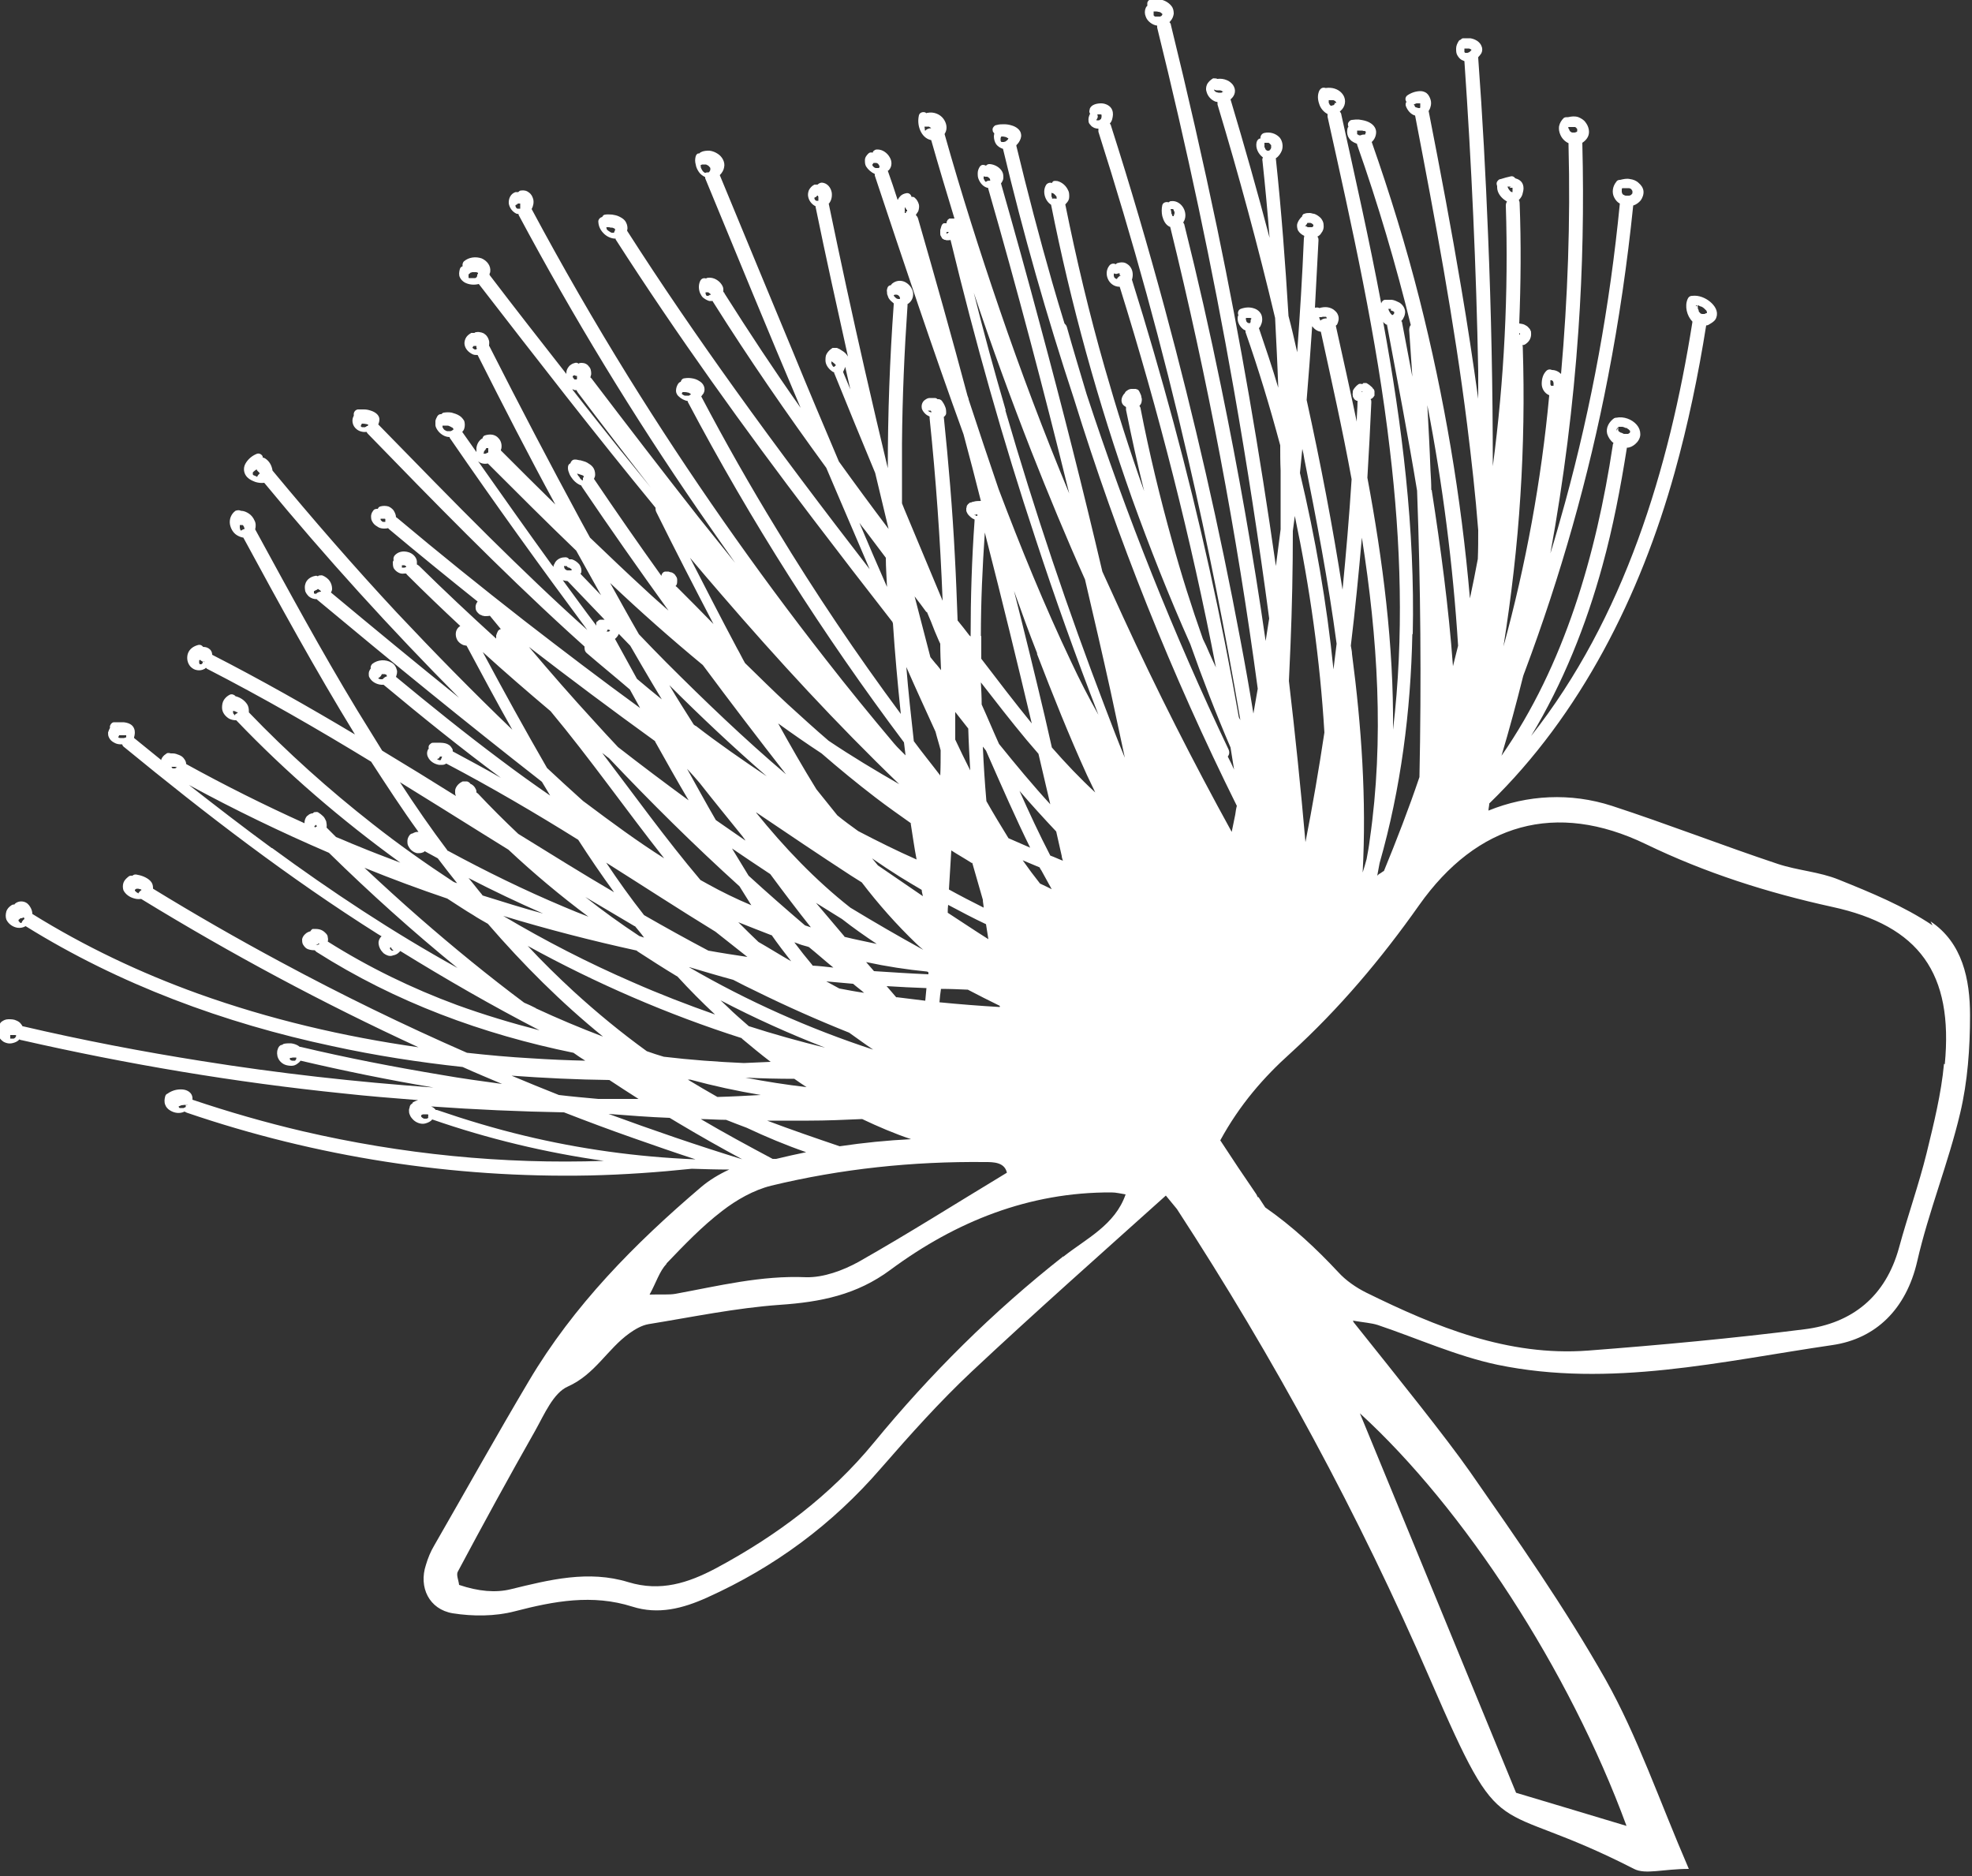 <?xml version="1.0" encoding="UTF-8"?>
<svg id="Layer_1" xmlns="http://www.w3.org/2000/svg" version="1.1" viewBox="0 0 500 475.6">
  <rect x="0" y="0" width="500" height="475.6" fill="#333333" stroke="none"/>
  <!-- Generator: Adobe Illustrator 29.0.1, SVG Export Plug-In . SVG Version: 2.1.0 Build 192)  -->
  <defs>
    <style>
      .st0 {
        fill: #fff;
      }
    </style>
  </defs>
  <path class="st0" d="M490,234.6c-7.3-4.9-15.6-8.3-23.8-11.6-4.9-2-10.4-2.3-15.5-4-14.1-4.7-27.9-10.1-42-14.7-10.5-3.4-21.5-2.8-31.3,1.2,0-.6.2-1.2.2-1.8,23.2-22.5,38.3-52.7,47-83.9,3.4-12.2,6-24.7,8-37.3.4,0,.7-.2,1-.4.7-.4,1.4-.9,1.6-1.7.5-1.5-.4-2.9-1.6-3.9-1.2-1-2.9-1.7-4.5-1.5,0,0,0,0-.1,0-.5,0-.9.3-1.1.8-.8,1.8-.2,4.3,1.2,5.7,0,0,0,.1,0,.2-5.9,37.2-17.3,75-40.9,104.9,8.1-13.4,14-28.2,18.1-43.2,2.7-9.8,4.6-19.8,6.2-29.9,0,0,0,0,0,0,.8,0,1.5-.4,2.1-.9.7-.6,1.3-1.5,1.3-2.5,0-.9-.3-1.7-.9-2.4-1.2-1.4-3.3-2.2-5.2-1.8,0,0,0,0-.1,0,0,0,0,0-.1,0,0,0-.1,0-.2.1,0,0,0,0-.1,0-1.3.9-2.2,2.4-1.8,4,.3.9.8,1.7,1.6,2.3-.1.2-.2.4-.2.7-4.2,27.6-12.2,55.6-28.2,78.6,2-6.7,3.8-13.4,5.5-20.2.1-.4.3-.8.4-1.1,9.1-24.3,16.2-49.3,21.1-74.7,2.8-14.4,4.9-28.9,6.4-43.5.7-.2,1.4-.7,1.9-1.3.5-.7.8-1.6.7-2.4-.1-.8-.6-1.5-1.2-2-.6-.6-1.4-.9-2.2-1-.8-.2-1.7,0-2.5.2,0,0,0,0,0,0-.4,0-.8.1-1,.5-.9,1.1-1.2,2.7-.5,4,.3.6.8,1.2,1.4,1.5,0,0,0,0,0,.1-2.5,25.6-7.1,51-13.9,75.8-1.2,4.3-2.4,8.6-3.7,12.8,3.4-18.7,5.8-37.6,7.1-56.5,1.1-15.8,1.4-31.6,1-47.4,0,0,0-.2,0-.2.6-.4,1.1-.9,1.4-1.5.6-1.2.2-2.7-.6-3.7-.4-.6-1.1-1-1.8-1.3-.9-.3-1.7-.2-2.6,0,0,0,0,0-.1,0-.4,0-.7,0-1,.2-.6.6-1,1.2-1.2,2.1-.1.7,0,1.4.3,2.1.4,1,1.2,1.8,2.1,2.2,0,.2,0,.4,0,.6.5,19.3-.2,38.6-1.9,57.9-.6-.6-1.4-1-2.3-1-.4-.2-.9-.2-1.3.1-1,.9-1.3,2.2-1.3,3.4,0,1.2.7,2.4,1.9,2.9,0,0,0,0,0,.1-2,21.5-5.9,42.8-11.6,63.6,2-12.7,3.5-25.5,4.3-38.3.8-12.5,1-25,.6-37.5,0-.2,0-.4-.1-.6.4,0,.8-.2,1.1-.5.8-.6,1.2-1.6,1.1-2.6,0-.2,0-.5-.2-.7,0-.2-.2-.4-.4-.6-.3-.4-.7-.6-1.1-.8-.4-.2-.9-.2-1.3-.3.4-10.2.5-20.3.1-30.5,0-.3-.1-.6-.2-.8.5-.5.9-1.1,1-1.8.2-.7.3-1.4,0-2.2-.3-.8-1.1-1.3-1.9-1.5-.3-.4-.7-.6-1.1-.5-.9.2-1.7.4-2.6.7-.3,0-.6.2-.8.5-.2.2-.3.6-.2.9,0,0,0,.2.1.3,0,.1,0,.2,0,.4,0,1.3.9,2.5,1.9,3.2.2.1.4.3.6.4-.2.3-.3.6-.3,1,.7,22.1-.4,44.2-3.3,66.1,0-19.5-.4-39.1-1.2-58.6-.6-15-1.4-30-2.5-44.9,0,0,0-.1,0-.2.3-.3.6-.7.8-1,.3-.6.3-1.3,0-1.9-.2-.5-.6-.9-1-1.2-.6-.4-1.2-.6-1.8-.7-.6,0-1.2,0-1.8,0-.3,0-.5.2-.7.4-.2,0-.4.2-.5.4-.3.5-.6,1.1-.6,1.8,0,.6,0,1.2.3,1.7.3.5.6.9,1.1,1.2.2.1.5.2.7.3,1.8,26.1,3,52.3,3.5,78.6,0,2.3,0,4.7,0,7-1.3-9.4-2.7-18.7-4.3-28.1-2.5-14.9-5.3-29.7-8.2-44.5,0-.1,0-.2-.1-.3.2-.3.4-.7.5-1.1.2-.6.2-1.3,0-1.9-.2-.6-.5-1.2-1-1.6-.4-.3-1-.5-1.5-.5-1.2,0-2.4.4-3.4,1.1-.5.4-.6,1.1-.2,1.6-.2.3-.3.8-.1,1.2.4,1,1.2,2,2.3,2.3,0,0,0,0,0,0,5,26,9.9,52.1,13.2,78.4,1.1,8.9,2.1,17.7,2.8,26.7,0,2.4,0,4.9-.1,7.3-.6,3.3-1.3,6.7-2,10-2.2-25.6-6.5-51-12.8-75.9-3.4-13.4-7.5-26.7-12.1-39.8.8-.7,1.2-1.8,1.1-2.8-.2-1.3-1.3-2.1-2.5-2.5-.6-.2-1.2-.3-1.9-.4-.6,0-1.1,0-1.7.1-.3,0-.6.2-.8.5-.2.2-.3.6-.2.9,0,.1,0,.2.1.3,0,0-.1.2-.2.3-.2.7-.2,1.5.1,2.2.3.6.7,1.1,1.3,1.4.3.2.7.3,1,.5,0,0,0,.1,0,.2,5.3,15,9.8,30.3,13.6,45.7-.3.3-.4.8-.4,1.3.3,3.9.5,7.9.8,11.8-.9-4.6-1.7-9.1-2.6-13.7,0-.2-.1-.3-.2-.4.1-.2.3-.3.4-.5.2-.4.4-.7.5-1.2.3-1.2-.4-2.4-1.4-3-.6-.3-1.2-.6-1.9-.7-.6,0-1.2,0-1.7,0-.3,0-.6.2-.8.5s-.1.3-.2.4c0,0,0,0,0,0-3-16-6.6-31.9-10.1-47.8,0-.3-.2-.6-.4-.8.2-.2.4-.4.6-.6,1-1.2,1-2.9-.1-4.1-1-1.1-2.5-1.5-4-1.3,0,0,0,0-.1,0-.7-.2-1.2,0-1.6.7-.5,1.1-.4,2.3,0,3.4.3,1,1.1,2,2.1,2.5,0,.2,0,.4,0,.7,6.2,27.9,12.5,55.9,15.8,84.4,2.8,23.5,3.6,47.4.8,71,.2-21.4-2.6-43-6.5-63.9.4-6.4.7-12.7,1-19.1,0-.3,0-.6-.2-.8.1,0,.3-.2.4-.2,0,0,0,0,.1-.1.1-.1.2-.2.3-.3,0,0,0,0,0,0,0-.1.1-.2.2-.3,0,0,0,0,0,0,0-.1,0-.2,0-.4,0,0,0,0,0-.1,0-.2,0-.3,0-.5,0-.1,0-.3-.1-.4,0,0,0,0,0,0,0-.2-.2-.3-.3-.4,0-.1-.2-.3-.3-.4-.2-.2-.5-.4-.7-.6-.1,0-.2-.1-.3-.2-.1,0-.3-.2-.4-.2-.2,0-.3,0-.5,0-.2,0-.3,0-.4.2,0,0,0,0-.1.1,0,0-.2-.1-.3-.1-.1,0-.2,0-.3,0-.2,0-.4.1-.6.3-.3.2-.5.5-.7.7-.1.1-.2.3-.3.4,0,.1-.2.3-.2.5,0,0,0,.1,0,.2,0,.3-.1.6,0,.9,0,0,0,0,0,0,0,.1,0,.3.1.4,0,0,0,0,0,0,0,.1.1.2.2.3,0,0,0,0,0,.1.1.1.2.2.3.3.1,0,.3.2.4.2,0,0,0,0,.2,0,0,0,0,0,0,0,0,0,0,.1,0,.2,0,1.7-.2,3.4-.2,5.1-1.7-8.1-3.5-16.2-5.3-24.3,0-.1.2-.2.3-.3.3-.6.5-1.3.4-1.9-.1-.6-.4-1.2-.9-1.6-.5-.5-1.2-.8-1.9-.9-.7-.1-1.4,0-2.1.2,0,0-.1-.1-.2-.1-.3-.1-.6,0-.9,0,.3-5.7.6-11.4.9-17,0-.4,0-.8-.3-1,.4-.2.8-.5,1-.9.5-.6.7-1.3.6-2.1,0-.6-.3-1.2-.7-1.7-.5-.5-1.1-.9-1.7-1.1-.4,0-.7-.2-1.1-.2-.5,0-.9,0-1.4.2-.3,0-.5.4-.6.7,0,0,0,0,0,.1,0,0,0,0-.1,0-.5.5-.9,1.1-1.1,1.8-.1.5,0,1.1.2,1.6.4.7,1,1.1,1.6,1.4,0,.2-.1.4-.1.6-.4,9.6-1,19.3-1.7,28.9-.7-3.1-1.4-6.2-2.2-9.2-.8-13.3-1.8-26.6-3.2-39.8,0,0,0-.1,0-.2.7-.4,1.2-1.2,1.5-1.9.4-1.1.2-2.5-.6-3.4-1-1-2.4-1.4-3.8-1.1-.6.1-1.1.7-1,1.4,0,0,0,0,0,0-.5,0-.9.5-1,1-.3,1.4.4,2.9,1.6,3.8-.1.3-.2.5-.1.9.7,6.5,1.3,13,1.8,19.5-3.1-11.8-6.4-23.4-9.9-35.1,0,0,0,0,0,0,.6-.5,1-1.1,1.1-1.8.1-.7-.1-1.3-.5-1.9-.4-.5-1-1-1.6-1.2-.7-.3-1.5-.4-2.3-.3,0,0,0,0-.1,0,0,0-.1-.1-.2-.1-.3,0-.7-.1-.9,0-.6.4-1.2.9-1.5,1.6-.2.5-.3,1.2-.1,1.7.3,1.2,1.2,2.2,2.4,2.6.1,0,.3,0,.4.1,0,.2,0,.4,0,.6,5.4,17.9,10.3,36,14.6,54.1.3,5.9.6,11.8.8,17.7-1.5-5.1-3.2-10.1-4.9-15.1.2-.2.4-.5.5-.8.3-.6.4-1.3.3-1.9-.1-1.1-1-2-2-2.3-1.1-.4-2.3-.3-3.4.1-.6.2-.9,1-.6,1.6,0,0,0,0,0,0,0,0,0,0,0,0-.2.3-.2.6-.2.9,0,1.1.7,2.2,1.6,2.8.1,0,.2.1.4.2,0,.1,0,.3,0,.4,3.3,9.4,6.2,19,8.8,28.7,0,2.1,0,4.3.1,6.4,0,5,0,9.9,0,14.9-.4,3.1-.8,6.2-1.2,9.3-4.1-28.7-9-57.3-14.9-85.7-3.6-17.2-7.5-34.3-11.7-51.4,0-.3-.2-.6-.4-.8,0,0,.2-.1.2-.2.5-.5.8-1.2.9-1.9,0-.7-.1-1.4-.6-2-.4-.5-.9-.9-1.5-1.2-1.2-.6-2.7-.7-4-.3-.3,0-.5.4-.6.7,0,.2,0,.5,0,.8-.2.1-.3.3-.4.5-.3.7-.3,1.5,0,2.2.2.6.6,1.1,1.1,1.5.5.4,1.1.7,1.8.8,0,.1,0,.3,0,.5,7.5,30.3,14,60.8,19.4,91.5,3.4,19.3,6.4,38.8,9,58.3-.3,1.9-.6,3.8-.9,5.7-3.1-21.6-6.9-43.1-11.3-64.5-2.8-13.7-5.9-27.4-9.3-41,0-.2-.2-.4-.3-.6.7-1,.7-2.3.2-3.4-.6-1.3-1.9-2.2-3.3-2-.2,0-.4.1-.6.3,0,0,0,0,0,0-.6-.2-1.4,0-1.6.7-.2.9-.2,1.9,0,2.8.3,1.1.8,2.2,1.9,2.7,0,0,0,0,.1,0,0,0,0,0,0,0,9.5,38.6,16.9,77.7,22.2,117.1-.4,2.1-.7,4.2-1.1,6.3-1-6.2-2.1-12.4-3.3-18.7-5.3-28.3-11.7-56.3-19.2-84.1-4.2-15.5-8.7-30.9-13.6-46.2,0-.2-.2-.4-.3-.6.3-.3.5-.7.6-1.1.2-.8.3-1.5,0-2.3-.4-1.1-1.7-1.7-2.8-1.7-1.1,0-2.5.3-2.9,1.4,0,.1,0,.3-.1.5,0,.2,0,.5.2.7-.3.6-.5,1.2-.4,1.9,0,.4.2.7.5,1,.2.3.5.5.9.7.3.1.6.2.9.2,0,0,.2,0,.2,0,0,.2,0,.5,0,.8,8.7,27.3,16.3,54.8,22.7,82.7,5.1,22,9.5,44.2,13.3,66.5-.1-.3-.3-.5-.4-.8-4.4-25.1-9.9-50-16.5-74.5-3.3-12.2-6.8-24.3-10.6-36.4,0,0,0,0,0,0,.3-.9.3-2-.2-2.9-.3-.6-.8-1-1.4-1.3-.7-.3-1.4-.2-2.1,0-.1,0-.3.2-.4.3-.5-.3-1.2-.2-1.6.3-.9,1.1-.9,2.6-.2,3.8.6,1,1.6,1.6,2.8,1.6,9.9,31.7,18.1,63.9,24.4,96.5-.6-1.2-1.1-2.4-1.7-3.7-.5-1.2-1-2.3-1.6-3.5-2.9-8.2-5.5-16.4-7.8-24.8-3.1-11.1-5.8-22.3-8-33.6,0-.3-.2-.5-.3-.7.2-.2.4-.5.5-.8.1-.5.2-.9,0-1.4,0-.5-.3-.9-.5-1.4,0,0-.1-.2-.2-.3,0-.1-.2-.2-.4-.3,0,0-.2,0-.3-.1-.2,0-.3,0-.5,0-.2,0-.5,0-.7,0-.2,0-.5.1-.7.2-.3.2-.5.3-.7.5,0,0,0,0,0,0,0,0-.1.2-.2.3,0,0,0,0,0,.1-.1,0-.2.2-.3.3-.5.7-.7,1.5-.4,2.2.1.3.4.6.7.8,0,0,.2.1.3.2,0,.2,0,.4,0,.7,1.4,6.9,2.9,13.8,4.6,20.6-3.7-10.3-7-20.8-10-31.3-3.9-13.6-7.2-27.5-10-41.4,0,0,.2-.1.2-.2.5-.5.8-1,.8-1.7,0-.6,0-1.2-.3-1.7-.5-1.1-1.5-2-2.7-2.3-.3,0-.6-.1-.9,0-.2,0-.4.3-.5.5-.5-.2-1.1,0-1.4.4-1.1,1.6-.4,4.1,1.2,5.1,5,25.2,11.9,50.1,20.5,74.4,4.5,12.5,9.4,24.9,14.8,37,3.1,8.8,6.5,17.6,10.2,26.2.3,1.9.6,3.7.9,5.6-.5-1.1-1-2.2-1.6-3.3.4-.5.5-1.1.2-1.8-13.9-29.2-25.9-59.3-36-90.1-1.7-5.7-3.4-11.3-5-17-.1-.4-.4-.7-.6-.9-1.1-3.5-2.1-7-3.1-10.4-3.3-11.5-6.3-23-9.1-34.6,0,0,0-.1,0-.2.2-.2.4-.4.6-.7.4-.6.7-1.3.6-2-.1-1.2-1.3-2-2.4-2.3-.6-.2-1.3-.3-1.9-.3-.6,0-1.3,0-1.9.2-.3,0-.6.2-.8.5-.2.2-.3.6-.2.9,0,.3.2.5.4.7,0,.2-.1.5-.1.7,0,.8.2,1.5.6,2.1.4.5,1,.9,1.6,1.1,0,0,0,0,.1,0,5.1,21.4,11.1,42.5,18,63.4,11,35.5,24.8,70,41.3,103.2-.2.7-.3,1.5-.4,2.2-.3,1.5-.6,2.9-.9,4.4-9.8-17.8-19-35.9-27.5-54.4-1.8-3.9-3.5-7.7-5.3-11.6-4.9-20.9-10.2-41.8-15.8-62.6-3.2-12-6.5-23.9-9.9-35.8.3-.4.6-.9.6-1.4,0-.5,0-1.1-.3-1.6-.6-1.1-1.9-1.8-3.1-1.9-.3,0-.6,0-.9.3,0,0,0,0-.1.1-.2-.1-.5-.2-.8-.2-.3,0-.6.2-.8.5-.3.5-.5,1-.5,1.6,0,.6,0,1.1.3,1.7.4.9,1.1,1.7,2.1,2,0,0,.1,0,.2,0,7.4,25.7,14.2,51.5,20.6,77.5-6.4-15.4-12.3-31-17.7-46.8-5-14.6-9.7-29.4-13.9-44.3,0,0,0-.1.1-.2.7-1.2.4-2.6-.4-3.7-.9-1.2-2.5-1.8-4-1.5-.1,0-.2,0-.3.1,0,0-.2-.1-.3-.2-.6-.2-1.4,0-1.6.7-.3,1.3-.2,2.6.3,3.8.5,1.2,1.4,2.2,2.7,2.5,0,0,0,0,.1,0,1.9,6.7,3.9,13.3,5.9,19.9-.2,0-.5,0-.7,0-.1,0-.3,0-.4,0-.2,0-.3,0-.4.2-.1,0-.3.2-.3.3,0,.1-.2.3-.2.4,0,0,0,.2,0,.3-.2,0-.5,0-.7,0-.3.1-.5.4-.6.7-.1.3-.2.7-.3,1,0,.3,0,.6,0,.9,0,.2,0,.5.2.7,0,.1.2.3.2.4,0,.1.2.2.3.3.1,0,.3.2.4.2.1,0,.3,0,.4.1.2,0,.4,0,.6,0,.2,0,.4,0,.5-.1,6.2,25.6,13.3,50.9,21.6,75.9,4.9,15,10.2,29.8,15.9,44.5-2.5-4.4-4.8-8.9-6.9-13.4-6.8-14.3-12.8-29-18.4-43.8-2.6-7.6-5.1-15.1-7.6-22.7,0-.3-.2-.7-.3-1-4-15-8.2-29.9-12.5-44.8-.1-.4-.3-.7-.6-1,.2-.3.4-.6.6-.9.2-.5.3-1.2.2-1.7-.2-.7-.5-1.3-1.1-1.8-.2-.2-.5-.2-.8-.2-.1-.6-.7-1.1-1.4-.9-.5.1-1,.3-1.4.7-.3.3-.5.6-.7,1-.8-2.5-1.6-4.9-2.5-7.4,0,0,.2-.1.3-.2.8-.9.8-2.2.2-3.2-.6-1.1-1.8-2-3.1-2-.3,0-.6,0-.9.3-.2.1-.3.3-.3.5-.4-.1-.8-.1-1.1.2-.5.5-.9,1-.9,1.7,0,.5,0,1.1.3,1.6.5.8,1.3,1.5,2.2,1.9,0,.1,0,.3,0,.4,7.3,21.9,14.6,43.9,22.5,65.6,1.5,5.6,3,11.3,4.4,16.9-.6,0-1.3,0-1.9.2-.2,0-.4.1-.6.2,0,0-.1,0-.2,0-.1,0-.3.2-.4.3-.1,0-.2.2-.3.3-.1.1-.2.3-.2.4,0,.1,0,.3-.1.4,0,0,0,0,0,.1,0,.1,0,.3,0,.5,0,.2.1.4.2.6.1.2.2.4.4.6.3.3.6.6.9.8.2.1.4.2.6.3,0,0,0,.2,0,.3-.7,9.8-1,19.6-1,29.4,0-.1-.2-.2-.3-.3-1-1.3-2-2.6-3-3.8-.2-5.5-.4-10.9-.7-16.4-.6-11.8-1.6-23.5-2.8-35.2.3-.2.6-.6.6-.9,0-.6,0-1.2-.3-1.8-.2-.5-.5-1-.8-1.4-.2-.2-.5-.4-.8-.4,0,0-.2,0-.3,0-.2-.2-.4-.3-.7-.3-.4,0-.9,0-1.3,0-.4,0-.8.2-1.2.5-.6.4-.9,1.2-.8,1.9,0,.6.5,1.2.9,1.6.3.3.7.5,1.1.7,0,.1,0,.3,0,.4,1.6,15.4,2.7,30.8,3.3,46.3-3.2-7.7-6.5-15.5-9.7-23.2-.2-.5-.4-1-.6-1.5,0-5.1,0-10.2,0-15.3.1-11.6.6-23.2,1.4-34.8,0-.1,0-.3,0-.4.7-.4,1.3-1.2,1.4-2.1.2-1.2-.5-2.4-1.4-3.1-1.1-.9-2.7-1-3.9,0-.1.1-.2.2-.3.4-.4,0-.8.3-.9.7-.1.3-.2.7-.1,1,0,.4,0,.6.2,1,.1.5.4.9.8,1.3.2.2.5.4.7.6,0,0,0,.2,0,.3-1,13.9-1.5,27.7-1.5,41.6,0,0,0,0,0-.1-2-8.3-3.9-16.5-5.8-24.8-3.2-14-6.2-27.9-9.1-41.9,0-.1,0-.2-.1-.3.7-.8.9-1.8.8-2.8-.2-1.3-1.1-2.5-2.5-2.6-.4,0-.8.2-1.1.5-.3,0-.6,0-.8,0-.6.3-1.1.8-1.4,1.4-.2.5-.3,1.1-.2,1.6.2,1.1.9,2,1.9,2.5,0,0,0,.1,0,.2,2.6,12.7,5.4,25.3,8.2,37.9,0,0-.1-.2-.2-.3-.3-.5-.8-.9-1.3-1.2-.4-.3-.8-.5-1.3-.7-.2,0-.4,0-.6,0-.2,0-.4,0-.5,0-.6.4-1.1.8-1.5,1.5-.3.5-.3,1.1-.3,1.7,0,1,.7,2,1.5,2.6.2.2.4.3.7.4,0,.1,0,.3.1.4,3.4,8.4,6.8,16.7,10.3,25.1,1.1,4.7,2.3,9.5,3.4,14.2-4.3-5.7-8.5-11.4-12.6-17.1-3.9-9.2-7.8-18.4-11.6-27.7-6.2-14.9-12.4-29.9-18.6-44.9.6-.6,1-1.3,1.1-2,.3-1.3-.5-2.7-1.6-3.4-.6-.4-1.3-.7-2.1-.8-.7,0-1.5,0-2.2.4-.1,0-.3.2-.4.3,0,0-.2,0-.3,0-.3.1-.5.4-.6.7-.2.7-.2,1.4,0,2.1.1.7.4,1.3.8,1.9.4.6,1,1,1.6,1.3,0,0,0,.2,0,.3,8,19.4,16,38.9,24.2,58.2-6.7-9.5-13.1-19.2-19.3-29,0-.2-.2-.3-.3-.4,0-.2,0-.5,0-.7,0-.5-.3-1-.6-1.4-.7-.9-1.8-1.5-2.9-1.5-.3,0-.6,0-.9.2-.6-.2-1.2,0-1.5.7-.4.9-.4,2,0,3,.2.4.4.8.7,1.1.5.4,1,.7,1.6.9.3,0,.6,0,.9,0,0,.1.1.3.2.4,9,14.3,18.6,28.2,28.6,41.9,1.1,2.5,2.1,5,3.2,7.5,2.6,6.1,5.2,12.1,7.8,18.2-11.6-15-23.1-30.2-34.2-45.7-9.4-13.1-18.6-26.5-27.3-40.1,0-.2.1-.4.1-.6,0-.7-.2-1.3-.6-1.9-.4-.5-.9-.8-1.5-1.1-.6-.3-1.2-.4-1.8-.5-.5,0-1.1-.1-1.7,0-.4,0-.7.3-.8.6-.5.1-.9.5-1,1,0,1.4.6,2.5,1.6,3.4.8.7,1.8,1.1,2.8,1.1,0,0,0,.1,0,.2,15.6,24.3,32.5,47.8,50,70.8,6.7,8.8,13.4,17.5,20.2,26.2,0,.1,0,.2.1.3.5,7.7,1.2,15.3,2,23-11.2-15.1-21.7-30.7-31.4-46.7-6.8-11.1-13.2-22.4-19.2-33.8.2-.3.4-.5.6-.8.6-1.2,0-2.5-1.1-3.1-.6-.4-1.2-.6-1.9-.7-.6-.1-1.2-.1-1.8,0-.5,0-.9.4-1,.9-.2,0-.4.2-.6.4-.4.6-.6,1.2-.6,1.9,0,.5.3,1.1.7,1.4.6.6,1.4,1,2.3,1.2,0,0,0,.1,0,.2,15.9,30.1,34.3,59,54.8,86.3.1,1.1.3,2.2.4,3.3-.4-.4-.8-.8-1.3-1.3-.6-.6-1.1-1.1-1.6-1.7-5.9-7-11.7-14.1-17.3-21.3-18-23-34.7-46.9-50.1-71.7-8.6-13.9-16.8-28.1-24.5-42.5,0,0,0,0,0,0,.4-.7.6-1.7.4-2.5-.2-.7-.5-1.3-1.1-1.7-.6-.5-1.3-.6-2-.5-.3,0-.5.2-.7.4-.2,0-.4,0-.7,0-1.2.4-1.8,1.6-1.7,2.9.2,1.1.9,2.1,2,2.6.2,0,.3,0,.5.1,0,0,0,.1,0,.2,13.8,25.8,29,50.8,45.6,74.9,3.1,4.5,6.2,8.9,9.3,13.3-3.1-3.9-6.2-7.7-9.3-11.6-9.1-11.6-18.1-23.3-27-35-.1-.2-.3-.3-.4-.4,0-.3.2-.6.2-.9,0-.7-.1-1.4-.6-1.9-.4-.6-1.1-.9-1.8-.9-.3,0-.6,0-.8.2,0,0,0,0,0,0-.2-.2-.6-.3-.9-.2-.4.1-.7.2-1.1.5-.2.1-.4.3-.6.6-.3.4-.5.9-.5,1.4,0,.1,0,.2,0,.3-6.5-8.3-13-16.6-19.4-25,0,0,0-.1-.1-.2,0-.2.2-.5.2-.7.2-1.5-.8-2.8-2.2-3.4-1.5-.5-3.2-.3-4.4.7-.4.3-.5.9-.4,1.3-.3.1-.6.3-.7.7-.2.7-.3,1.5,0,2.1.2.5.7,1,1.2,1.3,1.1.6,2.4.7,3.6.4,14.7,19,29.5,38.1,44.8,56.7,0,.3,0,.7.2,1.1,4.7,9.5,9.6,19,14.5,28.4-3-3.1-6-6.1-9.1-9.2-.2-.2-.3-.3-.5-.4,0-.1.2-.2.2-.3.2-.3.2-.7.2-1.1,0-.4,0-.7-.3-1.1-.2-.3-.3-.5-.6-.7-.2-.1-.4-.3-.6-.3-.2,0-.4-.1-.7-.2-.3,0-.5,0-.8,0-.3,0-.6.2-.8.5-.1.2-.2.4-.2.6,0,0,0,0,0,0-5.8-8.1-11.5-16.3-17.1-24.6.2-.4.3-.7.3-1.1,0-.7-.2-1.4-.6-1.9-.4-.5-.9-.8-1.4-1.1-.5-.3-1.1-.4-1.7-.6-.4,0-.9-.2-1.3-.2-.3,0-.6,0-.9.3-.2.2-.3.4-.4.7-.2,0-.3.2-.4.3-.2.3-.2.6-.2.9,0,.5.2,1,.4,1.5.2.5.6,1,.9,1.4.6.7,1.3,1.2,2.1,1.5,0,.1.1.2.2.4,7.1,10.5,14.4,20.9,21.9,31.3-1.9-1.7-3.9-3.4-5.8-5.2-4.8-4.4-9.4-8.8-14.1-13.3-.8-1.4-1.5-2.8-2.3-4.2-7.9-14.6-15.6-29.3-23.1-44.1,0-.1-.1-.2-.2-.3,0-.4.1-.9,0-1.3-.2-.7-.5-1.3-1.1-1.7-.2-.2-.5-.3-.8-.4-.5-.1-.8-.2-1.3-.1-.1,0-.3,0-.5.2-.2,0-.5,0-.8,0-.7.4-1.2.8-1.5,1.5-.2.5-.3,1-.2,1.5.2,1.1,1,1.9,2,2.4.4.2.8.2,1.3.2,6.4,12.7,12.9,25.4,19.7,37.9-4.6-4.5-9.2-9.1-13.8-13.7,0-.1,0-.3.1-.4.2-.9,0-2-.7-2.7-.4-.5-1-.8-1.6-.9-.6-.1-1.3,0-1.9.2-.3.1-.5.4-.6.8-.2,0-.4.2-.6.4-.5.5-.8,1.2-.9,1.9,0,.4,0,.7,0,1.1-1.2-1.7-2.4-3.4-3.6-5.1.2-.2.4-.5.5-.8.2-.6.2-1.4,0-2-.3-.5-.7-1-1.2-1.3-.6-.4-1.3-.6-2-.8-.6-.1-1.3-.1-1.9,0-.3,0-.5.2-.7.4,0,0-.1,0-.2,0-.3,0-.6.2-.8.5-.2.4-.4.7-.5,1.2,0,.3,0,.6,0,1,0,.6.4,1.2.8,1.7.7.8,1.7,1.4,2.8,1.4,0,.2.1.4.3.6,11.2,16.3,22.8,32.4,34.6,48.3-8.5-7.6-16.7-15.5-24.8-23.5-9.4-9.3-18.6-18.8-27.9-28.3-.1-.1-.2-.2-.3-.3.2-.4.3-.9.3-1.4-.1-1.1-1.2-1.8-2.2-2.1-.6-.2-1.1-.3-1.7-.3-.5,0-1.1,0-1.6,0-.6.1-1.1.7-1,1.4,0,0,0,.1,0,.2-.3.5-.4,1.1-.3,1.7.1.7.5,1.3,1,1.7.7.6,1.7.8,2.6.7,0,.2.2.4.4.6,16.5,17,33.1,34,50.6,50,1.4,1.3,2.8,2.5,4.2,3.8,0,.6,0,1.2.6,1.7,3.6,3.1,7.3,6.1,10.9,9.2.9,1.6,1.7,3.1,2.6,4.7-9.9-7.2-19.6-14.6-29.3-22.1-10.9-8.5-21.7-17.2-32.3-26.1-.1,0-.2-.2-.3-.2,0-.6-.3-1.2-.6-1.7-.3-.4-.8-.8-1.3-1-.7-.2-1.4-.2-2.1,0-.3.1-.5.3-.6.6-.4,0-.9,0-1.2.5-.4.5-.6,1.1-.5,1.8,0,.5.3,1,.6,1.4.3.4.8.7,1.3,1,.4.2.9.3,1.3.3.4,0,.7,0,1.1-.1,0,0,.2.2.3.3,7.4,6.2,14.9,12.3,22.4,18.3-.4.5-.6,1.1-.5,1.7,0,.5.3.9.6,1.2.2.2.4.4.7.5.2,0,.3.2.5.2.2,0,.3.1.5.1.4,0,.9,0,1.3-.1.9,1.1,1.8,2.2,2.8,3.4-.3,0-.5.2-.7.4-.2.4-.4.8-.5,1.2,0,.3,0,.6,0,.8-6.6-6-13.1-12.1-19.5-18.4-.2-.2-.4-.3-.6-.4,0-.3,0-.5,0-.8-.1-1.1-1.1-2-2.1-2.3-1.3-.4-2.7-.2-3.6.9-.2.3-.3.7-.2,1.1,0,.1-.1.3-.2.4,0,.5,0,1.1.2,1.6.3.5.7.9,1.3,1.2.4.2.9.3,1.4.2.2,0,.4,0,.5,0,0,.1.2.3.3.4,4.4,4.4,8.9,8.7,13.4,12.9-.5.3-.8.7-1,1.2-.3.9-.1,1.9.4,2.6.3.4.7.7,1.1.9.3.2.7.2,1.1.3,3.8,7.1,7.6,14.2,11.6,21.3-10-9.6-19.7-19.5-29.2-29.6-10.9-11.7-21.4-23.8-31.6-36.1-.2-1.3-.8-2.4-1.9-3.1-.2-.1-.4-.2-.6-.2,0-.1,0-.2,0-.3-.3-.6-1-.9-1.6-.6-1.2.5-2.2,1.4-2.8,2.5-.6,1.1-.4,2.5.5,3.4.6.6,1.3.9,2.1,1.2.7.2,1.4.3,2.2.2,15.6,18.9,32.1,37.1,49.4,54.5-10.9-8.8-21.7-17.7-32.5-26.7.2-.3.3-.6.3-.9,0-.7-.2-1.4-.6-2-.4-.6-1.1-1.1-1.8-1.4-.3-.1-.7,0-.9,0-.1,0-.2.1-.3.2-.2-.1-.4-.2-.7-.1-1.1.2-2.2.9-2.5,2.1-.2.6-.1,1.2,0,1.8.2.5.5.9.9,1.3.6.5,1.3.7,2,.7,0,0,.1.1.2.2,18.7,15.6,37.7,31.1,56.9,46.1.7,1.2,1.4,2.3,2.1,3.5-4.2-2.9-8.4-5.9-12.5-9-9.1-6.8-17.9-13.9-26.6-21.1.2-.6.4-1.2.2-1.8-.2-.8-.6-1.4-1.3-1.8-1.5-.9-3.5-.8-4.9.3-.3.3-.5.7-.4,1.2,0,0-.2.2-.2.3-.2.3-.3.6-.3,1,0,.4,0,.7.2,1,.6,1.1,1.8,1.7,3,1.8.2,0,.4,0,.6,0,0,0,0,.1.2.2,9.6,8,19.4,15.9,29.5,23.4-4-2.3-8.1-4.5-12.2-6.7,0-.3,0-.5-.2-.8-.2-.3-.4-.6-.7-.8-.3-.2-.5-.3-.8-.4-1-.3-2.1-.2-3.2-.2,0,0-.1,0-.2,0-.3,0-.6.3-.8.5-.2.2-.3.6-.2.9s0,0,0,.1c0,0,0,0-.1.1-.4.6-.4,1.4-.1,2,.5,1.1,1.6,1.8,2.8,2,.3,0,.6,0,.9,0,.3,0,.6-.1.9-.3,0,0,0,0,.1,0,11.4,6,22.5,12.5,33.4,19.3,2.9,4.5,5.9,8.9,9.1,13.3-8.2-4.8-16.2-9.8-24.3-14.8-3.5-3.3-6.9-6.7-10.2-10.2-.1-.1-.3-.2-.4-.3,0-.3,0-.6-.2-.9-.2-.5-.6-.9-1.1-1.2,0,0-.1,0-.2,0,0-.1,0-.2-.2-.3-.2-.2-.5-.4-.8-.4-.3,0-.5,0-.8,0-.2,0-.3,0-.5.2-.2,0-.3.2-.5.3-.4.3-.7.7-.9,1.1-.1.2-.2.5-.2.7,0,.2,0,.5,0,.7,0,.2.1.5.2.7-6.2-3.9-12.4-7.7-18.7-11.5-2.1-3.4-4.2-6.8-6.3-10.2-9.1-15-17.5-30.5-25.9-45.9.2-.8.2-1.6-.2-2.3-.3-.7-.8-1.3-1.4-1.7-.6-.4-1.3-.7-2-.7-.4-.2-.9-.2-1.4,0-1.1.8-1.6,2.1-1.4,3.4.2,1.1.8,2.2,1.8,2.8.5.3,1,.5,1.6.6,9.1,16.8,18.3,33.6,28.3,49.9-11.9-7.1-23.9-13.9-36.2-20.2,0,0,0,0,0,0,0-.5-.2-1-.5-1.3-.5-.5-1.1-.7-1.8-.7-.3-.4-.7-.6-1.2-.5-1.2.3-2.3,1-2.7,2.3-.3,1.1-.1,2.3.7,3.2.5.5,1,.8,1.7.9.6.1,1.3,0,1.8-.3.1,0,.3-.2.4-.3,0,0,.2.1.2.2,14.2,7.3,28.1,15.3,41.7,23.6,3.9,6,7.8,12,12,17.8,0,0,0,0,0,0-.4,0-.7,0-1.1.2-.1,0-.2.1-.4.2-.3,0-.6.2-.8.5-.3.4-.5.9-.5,1.4,0,.5,0,1,.3,1.4.2.4.5.8.9,1.1.4.3.8.5,1.3.6.5,0,1,0,1.4-.2.2,0,.3-.2.5-.3,1.1.6,2.2,1.2,3.3,1.8,1.6,2.1,3.2,4.2,4.9,6.3-.3-.1-.7-.2-1-.4-7-4.6-13.8-9.4-20.4-14.6-11.1-8.7-21.6-18.1-31.4-28.3,0,0,0-.2,0-.3,0-.6-.1-1.2-.4-1.7-.7-1.1-1.8-1.8-3-2.1-.3-.4-.9-.6-1.4-.4-.6.3-1.1.7-1.5,1.3-.4.6-.5,1.3-.5,2,0,1.2.8,2.2,1.8,2.8.6.3,1.2.4,1.8.4,12.7,13.3,26.7,25.3,41.6,36.1-3.7-1.4-7.4-2.8-11-4.3-1.8-.7-3.5-1.5-5.3-2.2-.8-.8-1.6-1.6-2.4-2.4,0,0,0,0,0,0,.1-.5,0-1.1-.1-1.6-.2-.4-.4-.9-.7-1.2-.4-.4-.9-.8-1.4-1.1-.3-.1-.7,0-.9,0-.1,0-.3.2-.4.3,0,0-.1,0-.2,0-.4.1-.7.2-1,.5-.2.1-.4.3-.5.5-.3.5-.4,1-.4,1.5-10.2-4.6-20.2-9.6-30-15,0-.5-.2-.9-.5-1.3-.3-.5-.8-.8-1.3-1-.5-.2-1-.4-1.6-.4-.2,0-.3,0-.5,0-.1,0-.3-.1-.4-.1-.1,0-.2,0-.3,0-.2,0-.4.1-.6.3-.5.3-.9.8-1.1,1.3,0,0,0,.1,0,.2-2.3-1.9-4.6-3.7-6.9-5.6,0,0,0-.1,0-.2.2-.7.3-1.5,0-2.2-.4-1.1-1.6-1.5-2.7-1.6-.5,0-1,0-1.6,0-.2,0-.5,0-.8,0,0,0,0,0,0,0-.3,0-.6.2-.8.5-.2.3-.3.6-.2.9,0,0,0,0,0,0-.2.4-.4.8-.5,1.2,0,.4,0,.8.2,1.2.3.7.8,1.1,1.4,1.4.5.3,1.1.4,1.6.4.1,0,.3,0,.4,0,0,.3.3.6.6.8,20.6,16.9,41.7,33.1,64.2,47.3.3.2.7.4,1,.6,0,0,0,0-.1,0-.4.4-.6.8-.7,1.3-.1.8.2,1.6.6,2.2.2.3.5.6.7.8.3.2.6.4.9.5.5.2,1,.2,1.5,0,.5-.1,1-.3,1.4-.7.1-.1.3-.3.4-.4,11.5,7.1,23.3,13.9,35.3,20.1-7-1.8-14-3.9-20.9-6.4-11.4-4.2-22.5-9.6-32.8-16.1.1-.3.1-.7,0-1.1,0-.4-.2-.7-.5-1-.2-.2-.4-.4-.7-.6-.6-.4-1.3-.5-2-.5-.2,0-.3,0-.5,0-.2,0-.3.1-.4.2-.1.1-.2.2-.3.4-.4.1-.9.3-1.2.6-.5.4-.8.9-.9,1.4,0,.4,0,.9.2,1.3.2.3.3.5.6.8.2.2.4.3.6.4.5.2,1.1.3,1.6.3,0,0,.2,0,.2,0,.1.1.3.3.4.4,20.1,12.8,42.2,20.9,65.2,25.6,1,.7,2,1.4,3,2-4.6-.1-9.1-.3-13.7-.6-5.4-.3-10.9-.8-16.3-1.4-16-7-31.8-14.7-47.2-23-11-5.9-21.8-12.1-32.4-18.6,0,0,0-.1,0-.2,0-.7-.2-1.3-.7-1.8-.9-.9-2.3-1.4-3.6-1.6-.3,0-.6,0-.9.3,0,0-.2,0-.2,0-.3,0-.6,0-.9.3-.5.4-1,.9-1.2,1.5-.2.6-.2,1.3,0,1.9.5,1,1.5,1.7,2.5,2,.6.2,1.2.3,1.9.2,0,0,0,0,.1,0,22.7,13.9,46.2,26.5,70.3,37.6-19-2.7-37.8-7.1-55.9-13.6-14.7-5.3-28.8-12-42-20.2,0-.6-.2-1.2-.5-1.7-.4-.7-.9-1.2-1.7-1.4-.8-.2-1.7,0-2.3.6,0,0,0,0,0,.1-.3,0-.5,0-.8.2-.6.4-1.1.9-1.3,1.6-.2.7-.2,1.4,0,2,.5,1.1,1.6,1.9,2.8,2.1.7.1,1.4,0,2.1-.4,23.8,14.8,50.4,24.6,77.7,30.4,11,2.4,22,4.1,33.1,5.3,3.3,1.5,6.7,2.9,10,4.3-5.1-.7-10.3-1.4-15.4-2.3-12-2-23.9-4.3-35.7-7.1,0,0-.1,0-.2,0-.1-.1-.3-.2-.4-.3-.5-.3-1.1-.5-1.8-.6-.6,0-1.2,0-1.7.1-.2,0-.4.2-.6.3,0,0,0,0,0,0-.3,0-.6.2-.8.5-.2.3-.3.6-.4,1,0,.4-.1.6,0,1,0,.5.3,1.1.6,1.5.3.4.8.8,1.3,1,.5.2,1.1.3,1.7.3.6,0,1.1-.2,1.6-.6.3-.2.5-.4.7-.7,11.1,2.6,22.4,4.9,33.7,6.8-19.7-1.4-39.3-3.6-58.7-6.7-15.2-2.4-30.3-5.3-45.3-8.8,0,0-.1,0-.2,0,0-.2-.2-.3-.3-.5-.3-.5-.8-.8-1.3-1-.6-.3-1.3-.3-2-.3-.7,0-1.3.3-1.8.7-.2.2-.4.5-.4.8,0,0,0,0,0,0-.1.1-.2.3-.3.4-.2.6-.3,1.3-.1,1.9.2.7.5,1.2,1,1.6.4.4,1,.6,1.5.7.6.1,1.1,0,1.7-.2.5-.2.9-.4,1.2-.8.2.1.4.2.6.2,26.8,6.1,54.1,10.7,81.5,13.5,6.3.7,12.7,1.2,19,1.7-.4.1-.8.3-1.2.5-.1,0-.2.2-.3.4,0,0,0,0,0,0-.3.1-.5.4-.6.7,0,.3-.2.6-.2.9,0,.4,0,.8.2,1.2.2.6.6,1,1,1.4.8.7,2,1.1,3,.8.7-.2,1.3-.5,1.7-1,0,0,0,0,0,0,14.1,4.9,28.7,8.4,43.5,10.5-25.6.9-51.3-1.7-76.3-7.5-9.4-2.2-18.8-4.9-28-8,0-.2,0-.3,0-.5-.1-1.3-1.3-2-2.5-2.1-1.3-.1-2.5.2-3.6.9,0,0,0,0-.1.1-.3.1-.6.3-.7.7-.2.7-.3,1.5,0,2.2.2.6.7,1.1,1.2,1.4,1.1.7,2.5.9,3.7.3.2.1.3.2.6.3,32.8,11.2,67.5,16.6,102.2,15.9,8.6-.2,17.2-.8,25.8-1.7,3.2.1,6.3.2,9.5.2-2.6,1.2-5.1,2.7-7.2,4.5-16.8,14.3-32.3,30-43.6,49.1-8.2,13.8-16,27.8-24,41.7-.9,1.5-1.6,3.2-2.1,4.9-1.9,5.7.8,11.3,6.8,12.3,5.1.8,10.7.8,15.7-.5,10-2.6,19.7-4.4,29.8-1.2,6.6,2.1,12.8.5,19-2.3,17.1-7.7,31.7-18.5,44-32.7,7.4-8.5,14.9-16.9,23.1-24.6,16-15,32.5-29.6,49.2-44.6.9,1.1,1.8,2.2,2.8,3.4,24.7,37.9,46.2,77.6,64.2,119.2,19.1,44,14.8,29.2,51.7,48.1,2.9,1.5,7.4,0,13.9,0-7.6-17.6-13-33.6-21.1-48-10.3-18.2-22.4-35.5-34.4-52.7-6.1-8.7-18-23.5-29.5-37.9,0-.1-.1-.3-.2-.4,3,.5,4.7.6,6.3,1.1,10.1,3.4,20,7.9,30.4,10.1,28.6,5.9,56.8-.9,84.9-5,11-1.6,18.7-9.1,21.5-21.2,2.9-12.7,7.9-24.9,10.9-37.6,1.9-8,2.5-16.5,2.5-24.8,0-9.1-1.9-18.4-10-23.8ZM433,79.5s0,0,0,0c0,0,0,0,0,0h0ZM433,79.5s0,0,0,0h0s0,0,0,0h0ZM430,77.7s0,0,0,0c0,0,0-.2,0-.3.1,0,.3,0,.4,0,0,0,0,0,0,0,0,0,0,0,0,0,.3,0,.5.2.8.3,0,0,0,0,.1,0,.1,0,.2.1.4.2.2.1.4.3.6.5,0,0,0,0,.1.1,0,0,.2.2.3.3,0,0,0,0,0,0,0,0,0,.2.1.3,0,0,0,0,0,0,0,0,0,0,0,0,0,0,0,0,0,.1,0,0,0,0,0,.1,0,0,0,0,0,0,0,0,0,0,0,0h0s0,0,0,0c0,0,0,.1,0,0,0,0,0,0,0,0,0,0,0,0-.1.1,0,0,0,0-.1,0,0,0,0,0,0,0-.1,0-.3.2-.5.2,0,0,0,0,0,0,0,0,0,0-.1,0-.1,0-.2,0-.3,0,0,0,0,0,0,0,0,0,0,0-.1,0,0,0,0,0,0,0,0,0,0,0,0,0,0,0,0,0,0,0,0,0,0,0,0,0,0,0-.2,0-.3-.1,0,0,0,0-.1,0,0,0,0,0-.1-.1,0,0,0,0,0,0,0,0-.1-.2-.2-.2,0,0-.1-.2-.2-.3,0,0,0-.1,0-.2,0-.1-.1-.3-.2-.4,0,0,0-.1,0-.2,0-.3-.1-.5-.1-.8,0,0,0,0,0,0ZM409.9,109.2c0,0,0-.1,0-.2,0,0,0-.1,0-.2,0,0,0,0,0,0,0,0,.1-.2.2-.3,0,0,0,0,0,0,0,0,.1-.1.1-.1,0,0,.1-.1.2-.2,0,0,0,0,.1,0,0,0,0,0,0,0,0,0,.1,0,.2,0,.2,0,.3,0,.4,0,0,0,.1,0,.2,0,0,0,0,0,0,0,0,0,0,0,0,0,.3,0,.6.2.9.3,0,0,0,0,0,0,0,0,.1,0,.2,0,.1,0,.3.2.4.3,0,0,.1,0,.2.1,0,0,0,0,0,0,0,0,0,0,0,0,0,.1.2.2.3.3,0,0,0,0,0,.1,0,0,0,0,0,.1,0,0,0,0,0,0,0,0,0,0,0,0h0s0,0,0,0c0,0,0,0,0,0,0,0,0,0,0,0,0,0,0,0,0,0,0,0,0,0,0,0,0,0,0,0,0,0,0,0,0,.1,0,.2,0,0,0,0,0,0,0,0-.1.2-.2.2,0,0,0,0,0,0,0,0,0,0-.1.1,0,0-.1,0-.2.1,0,0,0,0,0,0,0,0,0,0,0,0,0,0,0,0,0,0,0,0,0,0-.1,0,0,0,0,0-.1,0-.1,0-.2,0-.3,0,0,0,0,0,0,0,0,0,0,0,0,0-.1,0-.2,0-.4,0,0,0,0,0-.1,0-.2,0-.4-.2-.7-.3,0,0,0,0-.1,0-.1,0-.2-.1-.3-.2,0,0,0,0-.1,0,0,0-.2-.2-.2-.2,0,0,0,0-.1-.2,0,0,0,0,0,0,0,0,0-.1,0-.2,0,0,0-.1,0-.2,0,0,0-.2,0-.3,0,0,0-.1,0-.1ZM414.2,49.2s0,0,0-.1c0,0,0,.1,0,.1ZM411.2,48.4c0,0,0-.2,0-.3,0-.1,0-.2.1-.4.1,0,.2,0,.3,0,.2,0,.4,0,.6,0,.3,0,.5,0,.7,0,.1,0,.3,0,.4.1,0,0,.2,0,.2.1,0,0,0,0,0,0,0,0,.2.1.2.2,0,0,0,0,0,0,0,0,.1.2.2.3,0,0,0,.1,0,.2,0,0,0,0,0,0,0,0,0,.2,0,.3,0,0,0,0,0,0,0,0,0,0,0,0,0,0,0,0,0,.1,0,0-.1.2-.2.2,0,0,0,0,0,0,0,0,0,0,0,0,0,0,0,.1-.1.2,0,0,0-.1.1-.1,0,0,0,0-.1.1,0,0-.1,0-.2.1-.1,0-.2.1-.3.1-.1,0-.2,0-.3,0-.2,0-.3,0-.5,0-.1,0-.3,0-.4-.1,0,0,0,0,0,0,0,0-.1,0-.2-.1,0,0-.1,0-.2-.1,0,0,0,0,0,0,0,0,0,0,0,0,0,0,0,0,0,0,0,0,0,0,0,0,0,0-.2-.2-.2-.3,0-.1-.1-.2-.1-.3,0,0,0-.2,0-.3ZM397.8,32s0,0,0,0c0,0,0,0,0,0,0,0,0,0,0,0ZM397.6,32.6c0,0,0,0,0,.1,0,0,0,0,0,0,0,0,0-.1,0-.2,0,0,0,0,0,0,0,0,0,0,0,0,0,0,0-.1,0-.2,0,0,0,0,0-.1,0,0,0,0,0,0,.2,0,.4,0,.6,0,0,0,0,0,0,0,0,0,.1,0,.2,0,0,0,.2,0,.3,0,0,0,0,0,.1,0,0,0,.1,0,.2,0,0,0,0,0,0,0,0,0,0,0,0,0,0,0,.1,0,.2,0,0,0,0,0,.1,0,0,0,.1,0,.2.1,0,0,0,0,.1,0,0,.1.2.3.3.4,0,0,0,0,0,0,0,0,0,.2,0,.2,0,0,0,0,0,0,0,0,0,.2,0,.2,0,0,0,0,0,0,0,0,0,0,0,0,0,0,0,.2,0,.2,0,0,0,0,0,0,0,0,0,0,0,0,0,0,0,0,0,0,0,0,0,0,0,0,0,0,0,0,0,0,0,0-.2.2-.3.2,0,0,0,0,0,0,0,0,0,0,0,0-.1,0-.2.1-.3.1,0,0,0,0-.1,0,0,0,0,0-.2,0,0,0-.2,0-.3,0,0,0,0,0,0,0,0,0,0,0,0,0-.1,0-.2,0-.3-.1,0,0,0,0,0,0,0,0,0,0,0,0,0,0-.2-.1-.3-.2,0,0,0,0,0,0,0,0,0,0,0,0,0,0-.1-.2-.2-.3,0,0,0,0,0-.1,0-.1-.1-.2-.2-.3,0,0,0,0,0-.1,0,0,0-.2,0-.3,0,0,0,0,0,0,0,0,0,0,0,0,0,0,0-.1,0-.2ZM393.3,97.9c0-.1,0,0,0,0,0,0,0,0,0,0ZM393.4,98s0,0,0,0c0,0,0,0,0,0,0,0,0,0,0,0ZM393.4,98s0,0,0,0c0,0,0,0,0,0,0,0,0,0,0,0ZM393.1,97.2c0,0,0-.2,0-.3,0-.1,0-.2,0-.3,0,0,0,0,0,0,0,0,0-.2,0-.2,0,0,0,0,.1,0,0,0,0,0,0,0,0,0,0,0,0,0,0,0,.1,0,.2,0,0,0,0,0,0,0,0,0,0,0,.2.1,0,0,0,0,0,0,0,0,.1.1.2.2,0,0,0,0,0,0,0,0,0,.2.1.3,0,0,0,.1,0,.2,0,0,0,0,0,.1,0,0,0,.2,0,.3,0,0,0,0,0,0,0,0,0,.2,0,.2,0,0,0,0,0,0,0,0,0,0,0,0,0,0,0,0,0,0,0,0,0,0,0,0,0,0,0,0,0,0,0,0-.1,0-.2,0,0,0,0,0-.1,0s0,0-.1,0c0,0-.1,0-.2,0,0,0,0,0,0,0h0s0,0,0,0c0,0,0,0,0,0,0,0,0,0-.1-.1,0,0,0,0,0,0,0,0,0-.2-.1-.2,0,0,0,0,0,0,0-.1,0-.2,0-.3,0,0,0,0,0-.1ZM382.7,47.6c.3,0,.5,0,.8,0,0,0,0,0,0,0,0,0,0,0,0,0,0,0,0,0,0,0,0,0,0,0,0,0,0,.2,0,.3,0,.5,0,0,0,.2,0,.3,0,0,0,.2,0,.2,0,0,0,0,0,.1,0,0,0,0,0,0,0,0,0,0,0,0,0,0,0,0,0,0,0,0,0,0,0,0,0,0,0,0-.1,0,0,0-.2,0-.3-.1,0,0,0,0,0,0,0,0-.2-.1-.2-.2,0,0-.3-.3,0,0,0,0-.1-.1-.2-.2,0-.1-.2-.2-.2-.3-.1-.2-.2-.4-.3-.6.3,0,.6,0,.9,0ZM384.8,84.5c.1,0,.3,0,.4,0,0,0,.1,0,.2,0,0,0,0,0,0,0,0,0,0,0,0,0h0s0,0,0,0c0,0,0,.1,0,.2,0,0,0,0,0,.1,0,0,0,0,0,0,0,0,0,0,0,0,0,0,0,0-.1,0,0,0,0,0-.1,0,0,0,0,0,0,0,0,0,0-.1,0-.2,0-.2-.1-.4-.3-.6,0,0,0,0,0,0ZM371.3,12.7c0,0,0-.2,0-.2,0,0,0-.1,0-.2.1,0,.2,0,.3,0,.3,0,.5,0,.8,0,.2,0,.3.1.5.2,0,0,.1,0,.2.1,0,0,0,0,0,0,0,0-.1.2-.2.3-.1.1-.3.3-.5.4,0,0-.2,0-.3.1,0,0-.1,0-.2,0,0,0-.1,0-.2,0,0,0-.1,0-.2,0,0,0,0,0-.1-.1,0,0,0,0-.1-.1,0,0,0-.1,0-.2,0,0,0-.1,0-.2ZM359.9,27.2s0,0,0,0c0,0,0,0,0,0,0,0,0,0,0,0ZM359.9,27.2c0,0,0-.1,0-.1,0,0,0,0,0,0,0,0,0,0,0,0,0,0,0,0,0,0ZM360.1,25.9s0,0,0,0c0,0,0,0,0,0,0,0,0,0,0,0ZM359.3,27.3c0,0-.2,0-.2-.1,0,0,0,0-.1,0,0,0,0,0-.1,0,0,0-.1-.2-.2-.3,0,0,0,0,0,0,0,0,0,0,0,0,0-.1-.1-.3-.2-.4,0,0,0,0,0-.1,0,0,0,0,0,0,0,0,0,0,.1,0,.2,0,.4-.2.6-.2.2,0,.4,0,.6,0,.1,0,.2,0,.3,0,0,0,0,0,0,0,0,0,0,0,0,0,0,0,0,0,0,0,0,0,0,0,0,0,0,0,0,0,0,0,0,0,0,0,0,0,0,0,0,0,0,0,0,0,0,0,0,0,0,0,0,0,0,0,0,0,0,0,0,0,0,0,0,0,0,0,0,0,0,0,0,0,0,0,0,0,0,0,0,0,0,0,0,0,0,0,0,0,0,0,0,0,0,0,0,0,0,0,0,0,0,0,0,0,0,0,0,0,0,0,0,0,0,0,0,0,0,0,0,0,0,.1,0,.2,0,.3,0,.2,0,.4,0,.5,0,0,0,.1,0,.2,0,0,0,0,0,0,0,0,0,.1-.1.2,0,0,0,0,0,0,0,0,0,0,0,0,0,0,0,0,0,0,0,0,0,0,0,0,0,0,0,0,0,0,0,0,0,0,0,0,0,0,0,0,0,0,0,0,0,0,0,0,0,0,0,0,0,0,0,0-.2,0-.2,0,0,0,0,0-.1,0,0,0,0,0,0,0ZM346,33.5s0,0,0,0c-.2-.1,0,0,0,0ZM343.7,33.5s0,0,0,0c0,0,0,0,0,0,0,0,0,0,0,0ZM346.2,33.8s0,0,0,0c0,0,0,0,0,0,0,0,0,.2-.1.3,0,0,0,0,0,0,0,0,0,0,0,0,0,0,0,0,0,0-.4,0-.7,0-1.1.2,0,0,0,0,0,0s0,0,0,0c0,0,0,0,0,0,0,0-.1,0-.2,0,0,0-.1,0-.2,0,0,0,0,0,0,0,0,0-.2-.1-.3-.2,0,0,0,0-.1,0,0,0,0,0-.1-.1t0,0c0,0,0-.1,0-.2,0,0,0-.1,0-.2,0,0,0,0,0,0,0-.1,0-.4,0,0,0,0,0,0,0,0,0-.2,0-.4,0-.5.3,0,.5,0,.8,0,0,0,.2,0,.3,0,0,0,0,0,0,0,.2,0,.3,0,.5.1,0,0,.2,0,.2,0s0,0,.1,0c.1,0,.2.1.3.2,0,0,0,0,0,.1,0,0,0,0,0,0,0,0,0,0,0,0,0,0,0,0,0,0,0,0,0,0,0,0,0,0,0,0,0,0,0,0,0,0,0,0,0,0,0,0,0,0,0,0,0,0,0,0,0,0,0,0,0,0,0,0,0,0,0,0,0,0,0,0,0,0,0,0,0,0,0,0,0,0,0,0,0,0,0,0,0,0,0,0,0,0,0,0,0,.1ZM346.2,33.7s0,0,0,0c0,0,0,0,0,0,0,0,0,0,0,0,0,0,0,0,0,0ZM346.2,33.8s0,0,0,0c0,0,0,0,0,0,0,0,0,0,0,0ZM337.2,27.1s0,0,0,0c0,0,0,0,0,0,0,0,0,0,0,0ZM338.4,26.1s0,0,0,.1c0,0,0,0,0,.1,0,0,0,0,0,0,0,0,0,0,0,0,0,0,0,.1-.1.2,0,0,0,0,0,0,0,0-.2.2-.3.2,0,0,0,0-.1,0,0,0-.2,0-.2.1,0,0,0,0,0,0,0,0-.1,0-.2,0,0,0,0,0,0,0,0,0,0,0,0,0,0,0,0,0,0,0,0,0,0,0,0,0,0,0,0,0,0,0,0,0,0,0,0,0,0,0,0,0,0,0,0,0,0,0,0,0,0,0,0,0,0,0,0,0,0,0-.1,0,0,0,0,0,0,0,0,0,0,0,0,0,0,0,0,0-.1-.1,0,0-.1-.1-.2-.2,0,0,0,0,0,.1,0,0,0,0,0-.1,0,0,0,0,0,0,0,0-.1-.2,0,0,0-.2-.2-.3-.2-.5,0,0,0,0,0,0,0-.1,0-.2,0-.3,0-.1,0-.2,0-.3,0,0,0,0,0,0,0,0,0,0,0,0,0,0,0,0,0,0,.1,0,.2,0,.4,0,0,0,0,0,.1,0,.1,0,.3,0,.4,0,0,0,0,0,0,0,0,0,0,0,0,0,0,0,.1,0,.2,0,0,0,0,0,0,0,0,0,0,0,0,0,.1,0,.2,0,.3.1,0,0,0,0,0,0,.1,0,.2.1.3.2,0,0,0,0,0,0,0,0,.1.2.2.2,0,0,0,0,0,0,0,0,0,0,0,0,0,0,0,.1,0,.2ZM345.4,99.3c0,0,0,0,.1.1,0,0-.2,0-.3,0,0,0,0,0,0,0,0,0,.1-.1.2-.2ZM330.9,57.4s0,0,0,0c0,0,0,0,0,0,0-.1.2-.3.3-.4,0,0,0,0,0,0,.1-.1.2-.3.3-.5,0,0,.1,0,.2,0,.1,0,.3,0,.4,0,.1,0,.2,0,.4.1,0,0,.2.1.3.2,0,0,.1.1.2.2,0,0,0,0,0,.1,0,0,0,0,0,0,0,0,0,0,0,.1,0,0,0,0,0,.1,0,0-.1.2-.2.2,0,0,0,0-.1.1,0,0,0,0-.2,0-.1,0-.2,0-.3,0-.1,0-.3,0-.4,0-.1,0-.3,0-.4-.1,0,0-.2-.1-.2-.2,0,0,0,0,0,0,0,0,0,0,0,0h0ZM320.6,36.5c0-.1,0-.2,0-.3,0,0,0,0,0,0,.1,0,.3,0,.4,0,.2,0,.4,0,.5,0,.1,0,.3,0,.4.2,0,0,.2.1.2.2,0,0,.1.1.2.2,0,0,0,.1,0,.2,0,0,0,.1,0,.2,0,0,0,.1,0,.2,0,.1,0,.2-.1.3,0,.1-.2.3-.3.4,0,0-.1.1-.2.1,0,0,0,0-.1,0,0,0,0,0,0,0,0,0,0,0-.1,0,0,0-.1,0-.2,0,0,0-.2-.1-.3-.2,0,0-.2-.2-.2-.3,0-.1-.1-.3-.2-.4,0-.1,0-.2,0-.4,0-.1,0-.2,0-.3ZM310.3,23.1h0s0,0,0,0c0,0,0,0,0,0,0,0,0,0,0,0,0,0-.1.1-.2.2-.1,0-.3.1-.4.2,0,0-.2,0-.3,0-.1,0-.3,0-.4,0-.1,0-.2,0-.4-.1.2,0,0,0,0,0,0,0,0,0,0,0,0,0,0,0-.1,0,0,0,0,0,0,0,0,0-.1,0-.2-.1,0,0-.1,0-.2-.1,0,0,0,0,0,0,0,0,0,0,0,0,0,0,0,0,0,0,0,0-.1-.1,0,0,0,0-.1-.2-.2-.2,0,0,0-.2-.1-.2,0,0,0,0,0-.1,0,0,0,0,0,0,0,0,0,0,0,0,0,0,0,0,0,0,0,0,0,0,0,0,0,0,0,0,0,0,0,0,0,0,0,0,.2.1.5.2.7.2,0,0,0,0,.1,0,.2,0,.5,0,.7,0,.1,0,.2,0,.3.1,0,0,0,0,.1,0,0,0,0,0,0,0,0,0,.1,0,.2.1,0,0,0,0,0,0,0,0,0,.1.1.2,0,0,0,0,0,0,0,0,0,0,0,0ZM317.1,81.1c0,.1,0,.2,0,.3,0,.1,0,.3-.1.4,0,0,0,0,0,.1,0,0-.2,0-.3,0,0,0,0,0,0,0,0,0-.2,0-.2,0,0,0-.2-.1-.3-.2,0,0-.2-.2-.2-.3,0,0,0-.2-.1-.3,0-.1,0-.3,0-.5,0,0,0,0,0,0,0,0,.2,0,.3,0,.2,0,.5,0,.7,0,.1,0,.2,0,.3.1,0,0,0,0,.1,0,0,0,0,0,0,0,0,0,0,0,0,0,0,0,0,0,0,.1ZM294.6,3.7s0,0,0,0c0,0,0,0,0,0,0,0,0,0,0,0ZM294.7,3.7s0,0,0,0c0,0,0-.1,0,0ZM294.7,3.5c0,0,0,.1,0,.2,0,0,0,.1-.1.2,0,0,0,0-.1.1,0,0,0,0-.1.1,0,0-.2,0-.2.1-.1,0-.2,0-.4,0-.2,0-.3,0-.5,0,0,0-.2,0-.3,0,0,0,0,0,0,0,0,0,0,0-.1,0,0,0-.1,0-.2-.1,0,0-.1-.1-.2-.2,0,0,0,0,0-.1,0,0,0,0,0-.1,0,0,0-.2,0-.2,0,0,0,0,0,0,0-.2,0-.4,0-.6,0,0,.2,0,.3,0,.3,0,.6,0,.9.1.1,0,.3,0,.4.1,0,0,.2,0,.2.1,0,0,0,0,0,0,0,0,0,0,0,0,.1,0,.2.2.4.3,0,0,0,0,0,0,0,0,0,0,0,0,0,0,0,0,0,.1,0,0,0,0,0,0,0,0,0,0,0,.1ZM297.6,54.9s0,0,0,0c0,0,0,0,0,0,0,0,0,0,0-.1,0,0,0,0,0,0ZM297.6,54.7s0,0,0,0c0,0,0,0,0,0,0,0,0,.1,0,.1,0,0,0,0,0,0,0,0,0,0,0,0,0,0,0,0-.1,0,0,0,0,0,0,0,0,0,0,0,0,0,0,0-.1,0-.2,0,0,0,0,0,0,0,0,0,0,0,0,0,0,0,0,0,0,0,0,0,0-.1-.1-.2,0,0,0,0,0,0,0-.2-.1-.3-.2-.5,0-.4-.1-.7-.2-1.1,0,0,.1,0,.2,0,0,0,.2,0,.3,0,0,0,0,0,.1,0,0,0,0,0,0,0,0,0,0,0,0,0,0,0,.2.2.2.2,0,0,0,0,0,0,0,0,0,0,0,.1,0,.1.1.3.2.4,0,.1,0,.3,0,.4ZM279.3,29.3c0,.1,0,.2,0,.3,0,.1,0,.2-.1.4,0,0,0,0,0,.1,0,0-.1.1-.2.2-.1,0-.2.1-.3.2-.1,0-.3,0-.4,0,0,0-.2,0-.3,0,0,0,0-.2.1-.3,0,0,0,0,0,0,.2-.3.3-.6.2-.9s0-.2-.1-.3c.1,0,.2,0,.3,0,.2,0,.3,0,.5,0,0,0,.2,0,.3.1,0,0,0,0,0,0,0,0,0,0,0,0,0,0,0,0,0,0,0,0,0,0,0,.1ZM284.2,69.8c-.4.2-.8.5-1,.9,0,0,0,0,0,0,0,0-.2,0-.2,0,0,0-.2-.1-.3-.2,0,0-.1-.1-.2-.2,0,0,0-.2-.1-.3,0,0,0-.1,0-.2,0,0,0-.1,0-.2,0,0,0-.2.1-.3,0,0,0,0,0,0,.3.2.7.2,1,0,0,0,0,0,0,0,.1,0,.2,0,.4,0,0,0,0,0,0,0,0,0,0,0,0,0,0,0,0,0,0,0,0,0,0,0,0,0,0,0,0,.1,0,.2,0,.1,0,.2,0,.3,0,0,0,0,0,0ZM266.8,50.3c0-.1-.1-.3-.2-.5,0-.2,0-.3,0-.5,0,0,0,0,0,0,0,0,0-.1,0-.2,0,0,0,0,0,.2,0,0,0-.1,0-.2,0,0,0,0,0,0,0,0,0,0,0,0,0,0,0,0,0,0,0,0,0,0,0-.1,0,0,0,0,0,0,0,0,0,0,0-.1.1,0,.2,0,.3.1,0,0,0,0,.1,0,0,0,.2.1.3.2,0,0,.1.1.2.2.1.1.3.3.4.5,0,0,0,0,0,.1,0,0,0,.1,0,.2,0,0,0,.1,0,.2-.4-.1-.9-.1-1.3,0ZM268.2,50.3s0,0,0,0h0s0,0,0,0c0,0,0,0,0,0ZM255.6,35.2c0,.2-.2.3-.3.4-.1.1-.3.2-.4.3,0,0-.2,0-.3.1,0,0-.2,0-.2,0,0,0-.1,0-.2,0,0,0-.1,0-.2,0,0,0-.1,0-.2-.1,0,0,0-.1-.1-.2,0,0,0-.1,0-.2,0,0,0-.1,0-.2,0,0,0-.2,0-.2,0-.1,0-.2.1-.3,0,0,0-.1.1-.2.3,0,.6,0,.9.1.3,0,.5.2.7.3,0,0,.1,0,.2.1,0,0,0,0,0,0ZM251.1,45.6s0,0,0,0c0,0,0,0,0,0,0,0,0,.1-.1.2,0,0,0,0,0,0-.4,0-.7,0-1,.3,0,0-.1,0-.2-.1,0,0-.1-.2-.2-.3,0-.1-.1-.2-.2-.4,0-.1,0-.2,0-.3,0-.1,0-.2,0-.3,0,0,0,0,0,0,.1,0,.3.1.4.1.1,0,.3,0,.4,0,.1,0,.3,0,.4.2.1,0,.2.1.3.2,0,0,0,.1.1.2,0,0,0,0,0,.1,0,0,0,0,0,0ZM234.7,33.4s0,0,0,0c0-.1-.1-.2-.2-.4,0,0,0-.1,0-.2,0-.2-.1-.5-.1-.7,0,0,0,0,0,0,.1,0,.2,0,.3,0,.1,0,.2,0,.4,0,0,0,0,0,0,0,0,0,0,0,0,0,.1,0,.2,0,.3,0,0,0,0,0,0,0,0,0,0,0,0,0,.1,0,.2,0,.3.1,0,0,0,0,0,0,0,0,.2.1.3.2,0,0,0,0,0,0,0,0,0,0,.1.1-.7,0-1.3.3-1.6.8ZM240,59.4s0,0,0,0c0,0,0-.1,0-.2,0-.1,0-.3,0-.4.1,0,.2,0,.4,0,0,0,.1,0,.2,0-.2.2-.4.4-.6.5ZM222.1,41.5c0,0,.2.1,0,0,0,0,0,0,0,0ZM222,41.5s0,0,0,0c0,0,0,0-.1,0,0,0,0,0,0,0ZM220.8,41.7s0,0,0,0c0,0,0,0,0,.1,0,0,0,0,0,0ZM222.8,42.6s0,0,0,0c0,0,0,0,0,0,0,0,0,0,0,0,0,0,0,0,0,0,0,0,0,0,0,0,0,0,0,0,0,0,0,0-.1.1,0,0,0,0,0,0-.1,0,0,0,0,0-.1,0,0,0-.1,0-.2,0-.1,0-.2,0-.3,0-.1,0-.2,0-.3-.1,0,0,0,0,0,0,0,0-.1,0-.2-.1,0,0-.1-.1-.2-.2,0,0,0,0,0,0,0,0-.2-.2-.2-.3,0,0,0-.1,0-.2,0,0,0,0,0,0,0,0,0,0,0,0,0,0,0,0,0,0,0,0,0,0,0,0,0,0,0,0,0,0,0,0,0,0,0,0,.1-.1.2-.3.3-.4,0,0,.2,0,.3,0,.1,0,.2,0,.3,0,.1,0,.2,0,.3.1,0,0,.1,0,.2.1,0,0,0,0,.1.1,0,0,0,0,0,0,0,0,.1.2.2.3,0,.1.1.2.1.3,0,0,0,0,0,.1,0,0,0,0,0,.1ZM228.4,56.6s0,0,0,0c0,0,0,0,0,0,0,0,0,0,0,0ZM228.9,54.1s0,0,0,0c0,0,0,0,0,0,0,0,0,0,0,0ZM229,54.3s0,0,0,0c0,0,0,0,0,0,0,0,0,0,0,0ZM229.7,53.6c0,0,0,.2,0,.2,0,0,0,.1,0,.2,0,0,0,0,0,0,0,0,0,0,0,0,0,0,0,0,0,0,0,0,0,0-.1,0,0,0,0,0,0,0,0,0,0,0,0,0,0,0,0,0-.1,0,0,0,0,0-.1,0,0,0,0,0,0,0,0,0,0,0,0,0,0,0,0,0,0,0,0,0,0,0,0,0,0,0,0,0,0,0s0,0,0,0c0,0,0,0,0,0,0,0,0,0,0,0,0,0,0,0,0,0,0,0,0,0,0,0,0,0,0-.1,0-.2,0-.1,0-.2,0-.3,0-.1,0-.3,0-.4,0,0,0-.1,0-.2,0,0,0,0,0-.1,0,0,0,0,0,0,0,0,0-.1.1-.2,0,0,0,0,.1,0,0,.3.2.5.4.7,0,0,0,0,0,0,0,0,0,0,0,0,0,0,0,0,0,0,0,0,0,0,0,0,0,0,0,0,0,.1,0,0,0,.1,0,.2ZM235.8,104.1s0,0,0,0c0,0,.2,0,.2,0,0,.1.2.3.2.4,0,0-.1,0-.2,0-.2,0-.3-.1-.5-.2,0,0-.2-.1-.2-.2,0,0,.2,0,.3,0ZM226.9,74.7s0,0,.1,0c0,0,0,0,.1,0,0,0,.1,0,.2,0,0,0,.2,0,.3.1.1,0,.2.1.3.2,0,0,.2.2.2.3,0,0,0,.1.1.2,0,0,0,0,0,.1,0,0,0,0,0,0,0,0,0,0,0,.1,0,0,0,0-.1.1,0,0,0,0,0,0,0,0,0,0,0,0,0,0,0,0-.1,0,0,0-.2,0-.2,0-.1,0-.2,0-.4-.1-.1,0-.3-.2-.4-.3-.1-.1-.2-.2-.3-.3,0,0,0-.2-.1-.2,0,0,0,0,0-.1.2,0,.3-.1.4-.2ZM211.9,92.6s0,0,0,0c0,0,0,0,0,0,0,0,0,.1-.2.2,0,0-.1.1-.2.2,0,0,0,0,0,0,0,0,0,0,0,0,0,0,0,0,0,0,0,0,0,0-.1,0,0,0-.1,0-.2-.1,0,0-.1-.2-.2-.3,0-.1-.1-.2-.2-.4,0,0,0-.2,0-.3,0,0,0-.2,0-.2,0,0,0,0,0-.1,0,0,0,0,0,0,.3.2.6.4.8.6,0,0,.2.2.3.3,0,0,0,0,0,.1,0,0,0,0,0,0ZM207.5,50.7c0,0,0,.1,0,.2,0,0,0,0,0,0,0,0,0,0,0,0,0,0,0,0,0,0,0,0-.1,0-.2,0,0,0,0,0-.1,0,0,0-.1,0-.2,0,0,0-.1,0-.2-.1,0,0-.1-.1-.2-.2,0,0,0-.1-.1-.2,0,0,0-.1,0-.2,0,0,0,0,0-.1,0,0,0,0,0,0,0,0,0,0,0,0,0,0,.1,0,.2-.1,0,0,0,0,0,0,.2,0,.3-.2.5-.4,0,0,.1,0,.2,0,0,0,0,0,0,0,0,0,0,0,0,0,0,0,0,0,0,0,0,0,0,0,0,0,0,0,0,.2.1.3,0,.1,0,.2,0,.3,0,.1,0,.3,0,.4ZM213.8,94.2s0,0,0,0c.2-.4.4-.8.5-1.2,0,0,0,0,0,0,.4,1.9.9,3.8,1.3,5.7-.6-1.4-1.2-2.9-1.8-4.3ZM180.1,42.8c0,0,0,.1,0,.2,0,0,0,.2-.1.3,0,.1-.2.3-.3.4,0,0,0,0-.1,0-.2,0-.5,0-.7.1,0,0-.1,0-.2,0-.1,0-.2-.2-.3-.2-.1-.1-.3-.3-.4-.5-.1-.2-.2-.4-.3-.6,0-.2,0-.4-.1-.6,0,0,0,0,0,0,0,0,0,0,0,0,.1,0,.2-.1.4-.2.1,0,.2,0,.4,0,.2,0,.3,0,.5,0,.2,0,.3.1.5.2.1,0,.3.2.4.3,0,0,.1.2.2.2,0,0,0,.1.1.2,0,0,0,.1,0,.2ZM180,74.7c0,0-.1.1-.2.2-.1,0-.2.1-.3.1,0,0-.1,0-.2,0,0,0,0,0,0,0,0,0,0,0,0,0,0,0,0,0-.1,0,0,0-.1-.1-.2-.2,0-.1,0-.2-.1-.3,0-.1,0-.3,0-.4,0,0,0,0,0,0,.2,0,.3,0,.5,0,.1,0,.3,0,.4.2.1,0,.2.1.3.2,0,0,.1.1.1.2,0,0,0,0,0,.1,0,0,0,0,0,0ZM155.4,59.3s0,0,0,0c0,0,0,0,0,0,0,0,0,0,0,0ZM155.7,58.9s0,0,0,0c0,0,0,0,0,0,0,0,0,0,0,0,0,0,0,0,0,.1,0,0,0,0,0,0,0,0,0,0,0,0,0,0,0,0,0,0,0,0,0,0-.1,0,0,0-.1,0-.1,0,0,0,0,0,0,0,0,0-.2,0-.3,0,0,0,0,0,0,0-.2,0-.4-.1-.5-.2,0,0,0,0,0,0,0,0-.2-.1-.3-.2,0,0-.2-.1-.3-.2,0,0,0,0-.1-.1,0,0-.2-.2-.2-.3,0,0,0,0,0-.1,0,0,0-.2-.1-.3,0,0,0,0,0,0,.2,0,.3,0,.5,0,.2,0,.4,0,.6.1,0,0,0,0,0,0,0,0,0,0,0,0,.1,0,.2,0,.3,0,.2,0,.4.1.6.2,0,0,0,0,0,0,0,0,.2,0,.2.2,0,0,0,0,.1.1,0,0,0,0,0,0,0,0,0,0,0,0,0,0,0,0,0,0ZM175.1,100c-.1.1-.3.2-.4.3,0,0,0,0-.2,0-.1,0-.2,0-.3,0-.2,0-.3,0-.5,0-.2,0-.3-.1-.5-.2,0,0-.2-.1-.3-.2,0,0,0,0,0-.1h0s0,0,0,0c0,0,0,0,0-.1,0-.1.1-.2.2-.3,0,0,.2,0,.3,0,.3,0,.6,0,.9.1.2,0,.5.1.7.3,0,0,.2.1.2.2,0,0,0,0,0,0,0,0,0,0-.1.1ZM131.9,52.6c0,0,0,.1,0,.2,0,0,0,0,0,.1,0,0,0,0-.1,0,0,0-.1,0-.2,0,0,0,0,0-.1,0,0,0,0,0-.1,0,0,0-.1,0-.2,0,0,0-.1,0-.2-.1,0,0-.1-.2-.2-.2,0,0,0-.2-.1-.3,0,0,0-.1,0-.2,0,0,0,0,0-.1,0,0,0,0,0,0,0,0,0,0,0,0,0,0,0,0,0,0,0,0,.1,0,.2-.1.2,0,.3-.2.4-.3,0,0,.2,0,.3,0,0,0,0,0,0,0,0,0,.2,0,.3,0,0,0,0,0,0,0,0,0,0,0,0,0,0,0,0,0,0,0,0,0,0,.1,0,.2,0,0,0,.2,0,.3,0,.1,0,.2,0,.3ZM118,70.4s0,0,0,0c0,0,0,0,0,0,0,0,0,0,0,0ZM118,70.3s0,0,0,0c0,0,0,0,0,0,0,0,0,0,0,0ZM121,69.5s0,0,0,.1c0,0,0,.1,0,.2,0,0,0,0,0,0,0,.1,0,.2-.1.4,0,0,0,0,0,0,0,0-.1.1-.2.2,0,0,0,0,0,0,0,0-.1,0-.2.1,0,0,0,0-.1,0,0,0-.2,0-.2,0,0,0,0,0,0,0-.1,0-.2,0-.3,0,0,0,0,0-.1,0,0,0,0,0,0,0-.2,0-.3,0-.5,0,0,0,0,0-.1,0,0,0-.2,0-.2,0,0,0-.2,0-.2-.1,0,0,0,0,0,0s0,0,0,0c0,0,0,0,0-.1,0,0,0,0,0,0,0,0,0,0,0,0,0,0,0,0,0,0,0,0,0,0,0,0,0,0,0,0,0,0,0,0,0,0,0,0,0-.3,0-.5,0-.8.1,0,.2,0,.3-.2,0,0,.2-.1.2-.2,0,0,0,0,.1,0,0,0,.2,0,.3-.1,0,0,0,0,0,0,0,0,0,0,0,0,.1,0,.2,0,.3,0,0,0,0,0,.1,0,0,0,.2,0,.3,0,.1,0,.2,0,.3,0,0,0,0,0,0,0,.1,0,.2,0,.3.1,0,0,0,0,0,0,0,0,0,0,0,0,0,0,0,0,.1,0,0,0,0,0,0,0,0,0,0,0,.1.1,0,0,0,0,0,0,0,0,0,0,0,.1,0,0,0,0,0,0,0,0,0,.1,0,.2ZM121,69.2s0,0,0,0c0,0,0,0,0,0,0,0,0,0,0,0,0,0,0,0,0,0,0,0,0,0,0,0,0,0,0,0,0,0,0,0,0,0,0,0,0,0,0,0,0,0ZM147.6,121.9s0,0,0,0c0,0,0,0,0,0,0,0,0,0,0,0ZM147.8,121.2c0,0,0,.1,0,.2,0,0,0,.1,0,.2,0,0,0,0,0,.1,0,0,0,0,0,0,0,0,0,0-.1.1,0,0,0,0,0,0,0,0,0,0,0,0,0,0,0,0,0,0,0,0,0,0,0,0,0,0,0,0,0,0,0,0,0,0,0,0-.2-.1-.3-.2-.5-.4,0,0,0,0,0,0,0,0-.2-.2-.2-.3-.1-.2-.2-.3-.4-.5-.1-.2-.2-.4-.3-.5,0,0,.2,0,.2,0,.4.1.8.3,1.2.4,0,0,0,0,0,0,0,0,.2.1.3.2,0,0,0,0,0,0,0,0,0,0,0,0,0,0,0,0,0,.1,0,0,0,0,0,.1,0,0,0,0,0,0ZM121.1,88.3s0,0,0,0c-.1,0-.3.2-.4.3,0,0,0,0,0,0,0,0-.2,0-.2,0,0,0-.2,0-.3-.1,0,0-.2-.1-.3-.2,0,0,0-.1-.1-.2,0,0,0,0,0-.1,0,0,0,0,0,0,0,0,0,0,0,0,0,0,0,0,0,0,0,0,0,0,0,0,.1,0,.2-.2.3-.3,0,0,0,0,0,0,.1,0,.3,0,.4,0,0,0-.2,0-.2,0,.1,0,.2,0,.4,0,0,0,0,0,.1,0,0,0,0,0,0,0,0,0,0,0,0,0,0,0,0,.1,0,.2,0,0,0,.1,0,.2,0,0,0,.1,0,.2ZM115,108.8c0,0-.1.2-.2.2,0,0-.2.2-.3.2,0,0-.1,0-.2.1-.1,0-.2,0-.4,0-.2,0-.3,0-.5,0-.2,0-.3-.1-.5-.2-.1,0-.3-.2-.4-.3,0,0-.1-.2-.2-.3,0,0,0-.1-.1-.2,0,0,0-.1,0-.2,0,0,0-.1,0-.2,0,0,0,0,0,0,0,0,0,0,0,0,.2,0,.3,0,.5,0,.3,0,.6,0,.8,0,.3,0,.5.2.8.3.1,0,.2.2.4.2,0,0,0,0,.1.1,0,0,0,0,0,0,0,0,0,0,0,0ZM93,108c0,0-.1.1-.2.2,0,0-.2,0-.2.1-.1,0-.2,0-.3,0-.1,0-.3,0-.4,0,0,0-.2,0-.3-.1,0,0,0,0-.1-.1,0,0,0,0,0,0,0,0,0,0,0,0,0,0,0,0,0,0,0,0,0,0,0-.1,0-.1,0-.3.2-.4,0,0,0,0,0,0,0,0,0-.1,0-.2.4,0,.7,0,1.1.1.2,0,.4.1.6.2,0,0-.1.2-.2.3ZM97.7,132.3s0,0,0,0c0,0,0,0,0,0,0,0,0,0,0,0,0,0,0,0,0,0,0,0,0,0,0,0,0,0-.1,0-.2,0-.1,0-.2,0-.3,0-.1,0-.3,0-.4-.2,0,0-.2-.1-.2-.2,0,0,0,0-.1-.1,0,0,0,0,0,0h0s0,0,0,0c0,0,0,0,0-.1,0,0,0,0,0,0,0,0,0-.1,0-.2.2,0,.4,0,.6,0,0,0,0,0,0,0,0,0,.2,0,.3,0,0,0,0,0,0,0,0,0,0,0,.1,0,0,0,0,0,.1,0,0,0,0,0,.1.1,0,0,0,.1,0,.2,0,0,0,0,0,.1ZM103,143.8s0,0,0,0c0,0,0,0,0,0,0,0,0,0,0,0,0,0,0,0-.1,0,0,0-.2,0-.3.1-.1,0-.2,0-.3,0,0,0-.2,0-.3,0,0,0,0,0-.1,0,0,0,0,0,0,0,0,0,0,0,0,0,0,0,0-.1,0-.2,0-.1,0-.3,0-.4,0,0,0,0,0,0,0,0,.1,0,.2,0,.1,0,.2,0,.3,0,.1,0,.2,0,.3.1,0,0,.1,0,.2.1,0,0,0,0,0,0h0s0,0,0,0ZM64.6,119.2s0,0,0,0c0,0,0,0,0,0,0,0,0,0,0,0ZM64.1,120s0,0,0,0c0,0,0,0,0,0,0,0,0,0,0,0,0,0,0,0,0,0ZM65.4,120.9s0,0,0,0c-.2,0-.3,0-.5-.2-.1,0-.2,0-.3-.1,0,0-.1,0-.2-.1,0,0,0,0-.1,0,0,0-.1-.1-.2-.2,0,0,0,0,0,0,0,0,0,0,0,0,0,0,0,0,0-.1,0,0,0,0,0,0,0,0,0,0,0-.2,0,0,0,0,0-.1,0,0,0,0,0-.1,0,0,0,0,0,0,0,0,0,0,0,0,0,0,0-.1.1-.1,0,0,.1-.2.2-.2,0,0,0,0,.1-.1.2-.2.4-.3.6-.4,0,0,0,0,0,0,0,.2.2.4.4.6,0,0,.2.1.2.2,0,0,0,0,0,0,0,0,.1.2.2.2,0,0,0,0,0,0-.4.3-.7.7-.8,1.2ZM80.6,149s0,0,0,0c0,0,0,0,0,0,0,0,0,0,0,0ZM80.1,150.5s0,0-.1,0c0,0-.2,0-.2,0,0,0,0,0-.1,0,0,0,0,0-.1-.1,0,0,0-.1,0-.2,0,0,0,0,0-.1,0,0,0,0,0-.1,0,0,0,0,0-.1,0,0,0,0,0,0,0,0,0,0,.1-.1.1,0,.3-.1.4-.2.2,0,.4-.2.5-.3.2.1.4.3.6.4,0,0,.2.2.2.3,0,0,0,0,0,0-.6,0-1.1.3-1.4.7ZM98.1,171.4s0,0,0,.1c0,0,0,0,0,0-.4,0-.8.4-1.1.7-.2,0-.3,0-.5,0-.2,0-.4-.1-.6-.2,0,0,0,0-.1,0,0,0,0,0,0,0,.1,0,.2-.1.3-.2.3-.2.6-.5.7-.9,0,0,0,0,0,0,.2,0,.4,0,.6,0,.1,0,.2,0,.4.1,0,0,.1,0,.2.1,0,0,0,0,0,0,0,0,0,0,0,0,0,0,0,0,0,0ZM111.7,192.7s0,0,0,0c0,0,0,0-.1,0,0,0-.2,0-.2,0-.1,0-.2,0-.3-.1-.1,0-.2-.1-.3-.2.3,0,.6-.2.7-.5,0,0,0,0,0-.1.2,0,.4,0,.6,0,0,0,0,0,0,0-.1.2-.2.5-.3.8ZM60.8,132.8s0,0,0,0c0,0,0,0,0,0,0,0,0,0,0,0ZM61.4,134.7c0,0-.1,0-.2-.1,0,0,0,0,0,0,0,0-.1-.1-.2-.2,0,0,0,0-.1-.1,0,0,0,0,0-.1,0,0,0-.2-.1-.3,0,0,0,0,0,0,0,0,0-.2,0-.3,0,0,0,0,0-.1,0,0,0-.2,0-.2,0,0,0,0,0,0,0,0,0-.1,0-.2,0,0,0,0,0,0,0,0,.1,0,.2,0,0,0-.1,0,0,0,0,0,.1,0,.2,0,0,0,0,0,0,0,0,0,.2,0,.2,0,0,0,0,0,.1,0,0,0,.2.1.2.2,0,0,0,0,0,0,0,0,0,0,0,0,0,0,.1.2.2.3,0,0,0,0,0,.1h0c0,0,0,.2.1.2,0,0,0,.1,0,.2-.4.1-.8.3-1,.6ZM51.4,167.6c0,0,0,.2,0,.3,0,0,0,0,0,.1,0,0,0,0,0,0,0,0,0,.1-.1.2,0,0,0,0,0,0,0,0-.1,0-.2.2,0,0,0,0,0,0,0,0-.1,0-.2,0,0,0-.2,0-.2,0,0,0,0,0-.1,0,0,0,0,0,0,0,0,0,0,0,0,0,0,0,0,0,0-.1,0,0,0-.1-.1-.2,0,0,0-.2,0-.2,0,0,0-.2,0-.3,0,0,0-.1,0-.2,0,0,0,0,0,0,0,0,0,0,0,0,0,0,.1,0,.2-.1,0,0,0,0,.1,0,.2.3.6.5,1,.4,0,0,0,.1,0,.2ZM106,214.2s0,0,0,0c0,0,0,0,0,0,0,0,0,0,0,0,0,0,0,0,0,0,0,0,0,0,0,0ZM106,214.2s0,0,0,0h0ZM106,214.5s0,0,0-.1c0,0,0,0,0-.1,0,0,0,0,0,0,0,0,0,0,0,0,0,0,0,0,0,0,0,0,0,.1,0,.2ZM106,214.2s0,0,0,0c0,0,0,0,.1,0,0,0,0,0,0,0ZM59,179.6s0,0,0,0c0,0,0,0,0,0,0,0,0,0,0,0,0,0,0,0,0,0ZM58.8,180s0,0,0,0c0,0,0,0,0,0h0ZM59.4,181.1s0,0-.1,0c0,0,0,0,0,0h0c0,0-.1-.2-.2-.3,0,0,0,0,0,0,0,0,0-.1,0-.2,0-.1,0-.2,0-.4,0,0,0,0,0,0,0,0,0,0,0,0,0,0,0,0,0,0h0s0,0,0,0c0,0,0,0,0,0,0,0,0-.2,0,0,0,0,0,0,0,0,0,0,0,0,0,0,0,0,0,0,0,0,.1,0,.2,0,.3.1-.5-.1,0,0,.1,0,.1,0,.3.1.4.2,0,0,0,0,.1,0,.1,0,.2.1.3.2-.4.2-.7.4-.9.7ZM29.7,184.1c0,0,.2,0,.3.1,0,0-.2-.1-.4-.2,0,0,0,0,.1,0ZM29.5,184s0,0,0,0c-.1,0-.2,0-.3,0,0,0,.1,0,.2,0ZM32,186.7c0,0,0,.2-.1.3,0,0,0,0,0,0,0,0,0,0-.1,0,0,0-.2,0-.3.1-.1,0-.3,0-.4,0-.2,0-.4,0-.6,0-.1,0-.2,0-.4-.1,0,0,0,0-.1,0,0,0,0,0,0,0,0,0,0,0,0,0,0-.1,0-.2.1-.3,0,0,0,.1-.1.2,0-.2.2-.3.2-.5.3,0,.5,0,.8,0,.3,0,.6,0,.8,0,0,0,.1,0,.2,0,0,0,0,.2,0,.3ZM44.8,194.6c-.1,0-.2.1-.4.2,0,0-.1,0-.2,0,0,0-.2,0-.2,0,0,0-.2,0-.2,0,0,0-.2-.1-.2-.2,0,0,0,0-.1-.1,0,0,0,0,0-.1h0s0,0,0,0c0,0,0,0,0,0,0,0,0,0,0,0,.1,0,.2,0,.3,0,.2,0,.4,0,.5,0,.1,0,.2,0,.4.1,0,0,.1,0,.2.1,0,0,0,0,0,0ZM80.9,239.4c-.2,0-.4.2-.5.2-.2,0-.3,0-.5,0,0,0,0,0-.1,0,0,0,0,0,0,0,0,0,.1,0,.2,0,.3,0,.6-.2.7-.4,0,0,0,0,0,0,0,0,.2,0,.3,0,0,0,0,0,0,0,0,0,0,0-.1.1ZM35.2,226.5c-.1,0-.3-.1-.4-.2-.1,0-.3-.2-.4-.3,0,0-.1-.1-.2-.2,0,0,0,0,0-.1,0,0,0,0,0,0,0,0,0,0,0,0,0,0,0,0,0-.1.1-.1.2-.2.4-.3,0,0,.1,0,.2,0,.2,0,.4,0,.6.1.2,0,.4.1.5.2-.3.2-.6.5-.8.8ZM5.5,234s0,0-.1,0c-.1,0-.2,0-.3-.1,0,0-.2-.1-.2-.2,0,0-.1-.2-.2-.2,0,0,0-.1,0-.2,0,0,0,0,0,0,0,0,0,0,0,0,0,0,0,0,0,0,0,0,0,0,0-.1.1-.1.3-.2.4-.3,0,0,0,0,0-.1.3,0,.5,0,.8-.2,0,0,0,0,0,0,0,0,.1,0,.2,0h0s0,0,0,.1c0,.1.1.2.1.3,0,0,0,0,0,0-.5.3-.8.9-.9,1.5ZM75.1,268.3c0,0,0,.1,0,.2,0,0-.1.2-.2.3,0,0,0,0-.1.1,0,0-.1,0-.2,0,0,0-.1,0-.2,0,0,0-.2,0-.3,0,0,0-.2,0-.3-.1,0,0-.1,0-.2-.1,0,0,0,0-.1-.1,0,0,0,0,0-.1,0,0,0,0,0-.1,0,0,0-.1,0-.2,0,0,0,0,0,0,.2,0,.5,0,.7-.1.2,0,.5,0,.7,0,.1,0,.2,0,.3.1,0,0,0,0,0,0,0,0,0,0,0,0ZM4.1,262.4s0,0,0,.1c0,.1,0,.2-.1.3,0,0,0,.1-.1.2,0,0-.1.1-.2.2,0,0-.1,0-.2.1,0,0-.2,0-.3,0,0,0-.2,0-.3,0,0,0-.1,0-.2,0,0,0,0,0-.1,0,0,0,0,0,0,0,0,0,0,0,0-.1,0,0,0-.1,0-.2,0-.2,0-.4,0-.5,0,0,0,0,0,.1,0,0,0-.1,0-.2,0,0,.1,0,.2,0,.2,0,.3,0,.5,0,.2,0,.3,0,.5,0,.1,0,.2,0,.3.1,0,0,0,0,.1,0,0,0,0,0,0,0,0,0,0,0,0,0h0ZM44.8,280.3s0,0,0,0c0,0,0,0,0,0h0ZM47.1,280.1c0,0,0,.2,0,.3,0,0,0,.1,0,.2,0,0,0,0,0,0,0,0,0,0-.1.1,0,0-.1,0-.2.1,0,0-.2,0-.2.1-.1,0-.2,0-.3,0-.2,0-.3,0-.5,0,0,0-.2,0-.2,0,0,0,0,0,0,0,0,0,0,0,0,0,0,0-.1,0-.2-.1,0,0,0-.1-.1-.2,0,0,0,0,0-.1,0,0,0,0,0,0,.2-.1.5-.2.7-.3.3,0,.6-.1.9-.1.2,0,.4,0,.6,0,0,0,0,0,0,0,0,0,0,0,0,0,0,0,0,0,0,.1ZM362.9,124.2c0-1.6-.1-3.3-.2-4.9-.2-5.5-.5-11.1-.8-16.6,3.9,20.1,6.5,40.5,7.8,61-.4,1.7-.9,3.5-1.3,5.2-1.1-15-3.1-29.9-5.4-44.7ZM352.6,78.7c.2,0,.4.1.6.2.1,0,.2.1.3.2,0,0,0,0,0,.1,0,0,0,0,0,0,0,0,0,0,0,0,0,0,0,0,0,0,0,0,0,.1,0,.2,0,.1-.2.3-.3.4,0,0-.1,0-.2.1,0,0,0,0,0,0,0,0,0,0,0,0,0,0,0,0,0,0,0,0-.1-.1-.2-.2-.1-.1-.3-.3-.4-.5-.2-.3-.3-.6-.4-.9,0,0,0,0,0,0,.2,0,.5,0,.7,0ZM358.2,160.8c.6-26.6-2.7-53.1-7.5-79.2.2.3.5.5.8.7,0,0,.1,0,.2,0,0,0,0,.1,0,.2,2.6,13.9,5.3,27.9,7.6,41.9.9,24.2,1.1,48.4.6,72.6-2.7,8-5.8,16-9,23.8-.4.2-.7.5-1.1.7-.2.1-.4.3-.6.5.2-1.1.4-2.1.6-3.2,5.4-18.9,7.9-38.5,8.3-58.1ZM334.4,80.4c.1,0,.3,0,.4,0,0,0,0,0,0,0,.2,0,.4,0,.6-.1.2,0,.3,0,.5,0,0,0,.2,0,.3,0,0,0,0,0,0,0,0,0,0,0,0,0,0,0,0,0,.1.1,0,0,0,.1.1.2,0,0,0,0,0,.1,0,0,0,0,0,0,0,0,0,0,0,0,0,0,0,0,0,0-.6,0-1.3.2-1.6.6,0,0,0,0,0,0,0,0,0,0,0,0,0,0,0,0,0,0,0,0,0-.1-.1-.2,0-.1-.1-.3-.2-.5,0-.1,0-.3,0-.4ZM332.7,82.7c.5.7,1.3,1.3,2.2,1.4,2.7,12.4,5.5,24.8,7.8,37.4-.6,9.4-1.4,18.7-2.3,28-2.5-16.1-5.6-32.2-9.1-48.1.5-6.2,1-12.5,1.4-18.7ZM342.8,165.8c0-.7-.2-1.4-.3-2.1,1.1-9.1,2-18.3,2.8-27.4,4,25.4,5.7,51,2,76.6-.2,1.7-.5,3.3-.8,4.9-.3,1.1-.6,2.2-1,3.4,1-18.5-.3-37.1-2.7-55.4ZM330.2,113.8c.2.8.4,1.7.5,2.5,3.1,15.5,6.1,31.2,8.2,46.9-.3,2.2-.5,4.3-.8,6.5-1.7-16.8-4.6-33.4-8.5-49.8.2-2,.4-4.1.6-6.1ZM326.8,172.7c.1-3,.3-6,.4-9,.4-9.7.6-19.4.6-29.1.2-1.3.3-2.5.5-3.8,3.8,18.1,6.4,36.5,7.5,54.9-1.4,9.3-3,18.6-4.8,27.8-1.2-13.7-2.6-27.3-4.2-40.9ZM323.3,217.8s0,0,0,0c0,0,0,0,0,0,0,0,0,0,0,0ZM246.5,218.7c.9,3.1,1.8,6.2,2.7,9.4,0,.7.2,1.3.2,2-3-1.5-5.9-3-8.8-4.6.2-3.3.4-6.6.6-9.9,1.7,1.1,3.5,2.1,5.2,3.2ZM250,234.3c.2,1.3.4,2.5.6,3.8-3.5-2.2-6.9-4.5-10.3-6.7,0-.7,0-1.3.1-2,3.2,1.7,6.4,3.4,9.6,4.9ZM255,104c-2.9-9.9-5.6-19.8-8.1-29.8,4.5,13.5,9.4,26.9,14.6,40.2,4.3,10.9,8.8,21.8,13.6,32.5,2.2,9.4,4.4,18.9,6.5,28.4,1.2,5.6,2.4,11.2,3.6,16.8-1.7-4.1-3.3-8.3-4.9-12.5-9.5-24.8-18-50.1-25.4-75.6ZM262.9,165.7c4,10.4,8.1,20.7,12.7,30.8.7,1.5,1.4,2.9,2.1,4.4-3.9-3.6-7.5-7.4-11-11.4-.6-2.6-1.2-5.2-1.8-7.9-2.5-10.6-5.1-21.2-7.8-31.8,1.9,5.3,3.8,10.6,5.9,15.9ZM258.4,200.4c3.1,3.6,6.2,7,9.4,10.4.5,2.1.9,4.1,1.4,6.2,0,.4.2.8.3,1.2-1.1-.4-2.1-.9-3.2-1.3-2.8-5.4-5.4-11-7.9-16.6ZM266.8,225.5c-1-.5-2-1-3.1-1.5-1.5-1.9-3-3.9-4.4-5.9,1.4.6,2.9,1.2,4.3,1.8.1.2.2.5.4.7.9,1.6,1.8,3.3,2.7,4.9ZM247.5,130.4s0,0,0,0c0,0,0,0,0,0,0,0,0,0,0,0,0,0,0,0,0,0,.1,0,.2,0,.3,0,0,0,0,0,0,0,0,.1,0,.2,0,.4-.2,0-.4-.1-.6-.2,0,0,0,0,0,0,0,0-.1,0-.2-.1.2,0,.3,0,.5,0ZM248.7,161.3c0-8.8.4-17.5,1-26.3.1.5.3,1.1.4,1.6,4,15.6,7.8,31.2,11.5,46.8-4.4-5.4-8.6-10.9-12.8-16.4,0-1.9,0-3.8,0-5.8ZM248.7,173c3.8,4.9,7.6,9.8,11.6,14.6,1,1.2,2,2.3,3,3.5,1,4.3,2,8.6,3,12.8-4.5-4.9-8.8-10.1-13-15.3-1.5-3.3-2.9-6.7-4.4-10,0-1.9-.1-3.7-.2-5.6ZM249.3,189.4c.2.3.5.6.7.9.2.5.5,1.1.7,1.6,3.4,7.7,6.8,15.5,10.5,23-1.8-.8-3.7-1.6-5.5-2.4-1.9-3.1-3.8-6.2-5.6-9.4-.4-4.6-.7-9.2-.9-13.8ZM245.5,184.7c.1,3.5.3,7.1.5,10.6-1.3-2.6-2.6-5.2-3.8-7.8,0-2.3,0-4.7,0-7,1.1,1.4,2.2,2.8,3.3,4.2ZM235,155.1c.7,1.6,1.4,3.3,2,4.9.5,1.1.9,2.2,1.4,3.2,0,2.2.1,4.5.2,6.7-.5-.6-.9-1.2-1.4-1.7-.4-.5-.9-1.1-1.3-1.6-1.3-5.1-2.7-10.3-4-15.4,1,1.3,2,2.6,3,4ZM229.8,169.1c2.4,5.5,4.9,10.9,7.4,16.4.4,1.6.9,3.1,1.3,4.7,0,2.1,0,4.3-.1,6.4-2.2-2.9-4.5-5.7-6.7-8.7-.7-6.3-1.4-12.5-1.9-18.8ZM217.8,132.4c.5.7,1,1.4,1.6,2.1,1.7,2.3,3.5,4.6,5.2,6.9,0,2.5.2,5,.3,7.4-2.4-5.5-4.8-11-7.1-16.5ZM238.6,250.7c2.3,0,4.5.1,6.8.2,2.7,1.4,5.4,2.8,8.1,4.1,0,.1,0,.2,0,.3-5.1-.3-10.2-.7-15.3-1.2.1-1.2.2-2.3.4-3.5ZM234,227.2c-3.8-2.6-7.6-5.2-11.4-7.8-.5-.6-1-1.2-1.5-1.8,2.3,1.6,4.7,3.2,7.1,4.7,1.8,1.1,3.6,2.2,5.5,3.3,0,.5.2,1.1.3,1.6ZM227.3,252.9c-.8-.9-1.6-1.9-2.5-2.9,3.4.2,6.8.4,10.1.5-.1,1.1-.2,2.1-.3,3.2-2.4-.3-4.9-.6-7.3-.9ZM221.6,246.2c-.7-.8-1.3-1.5-2-2.3,5.1,1.1,10.3,1.9,15.4,2.4.1,0,.3.1.4.2,0,.2,0,.3,0,.5-4.6-.2-9.2-.5-13.8-.8ZM161.5,241.1c3.4,2.2,6.8,4.4,10.3,6.5,3,3.3,6.2,6.5,9.5,9.6-7.1-2.5-14.1-5.2-20.9-8.2-11.3-4.9-22.2-10.5-32.8-16.8,11.2,3.4,22.5,6.3,33.9,8.8ZM122.3,226.9c-1.2-1.4-2.3-2.9-3.5-4.3,6.2,3.2,12.5,6.2,18.9,9-5.2-1.4-10.3-3-15.4-4.6ZM188.1,263.3c2.4,2,4.8,4,7.3,5.9-2.3.1-4.6.2-6.8.3-6.8-.3-13.6-.8-20.3-1.6-1.4-.4-2.9-.9-4.3-1.4-6.5-4.7-12.7-9.8-18.6-15.2-4-3.7-7.9-7.5-11.6-11.5,17.3,9.5,35.5,17.4,54.3,23.4ZM189,273.2c4.1.2,8.3.3,12.4.3,1,.7,2,1.4,3.1,2.1-5.2-.6-10.3-1.4-15.5-2.4ZM192.9,277.6c-3.7.2-7.3.4-11,.5-2.5-1.4-5-2.9-7.5-4.4.2,0,.4,0,.6,0,5.9,1.6,11.9,2.9,17.9,3.9ZM169.8,283.4c.8.5,1.7,1,2.5,1.5,5.2,3.1,10.5,6.1,15.9,9-11.4-3.5-22.7-7.4-33.9-11.5,5.2.4,10.3.8,15.5,1ZM177.4,283.7c2.2,0,4.5.2,6.7.2,1.7.7,3.4,1.3,5.2,2,4.9,2.3,9.9,4.4,15.1,6.2-2.5.5-5.1,1.1-7.6,1.7-.3,0-.6,0-.9,0-6.2-3.3-12.3-6.6-18.4-10.2ZM212.9,290.6c-6.2-2.1-12.3-4.2-18.4-6.5,3.5,0,7.1,0,10.6,0,4.5,0,9-.2,13.5-.4,4,1.9,8.2,3.7,12.4,5.1-6,.3-12.1.9-18.1,1.8ZM189.8,260.1c-1.8-1.6-3.6-3.1-5.3-4.8-.6-.6-1.2-1.1-1.8-1.7,8.6,4.5,17.5,8.5,26.5,12-6.5-1.6-13-3.4-19.5-5.5ZM174.8,245.2c3.7,1.1,7.4,2.2,11.1,3.2,1.9,1,3.9,2,5.8,2.9,7.7,3.8,15.6,7.3,23.6,10.5,2,1.4,4,2.9,6.1,4.3-16.2-5.3-31.9-12.3-46.7-20.9ZM206,244.7c-1.6-1.9-3.1-3.8-4.6-5.8.7.2,1.3.5,2,.7.6.2,1.2.3,1.7.5,2.1,1.7,4.1,3.5,6.2,5.2-1.8-.2-3.5-.4-5.3-.5ZM216.3,249.4c.9.8,1.9,1.5,2.8,2.3-2.1-.3-4.2-.7-6.3-1.1-1.1-.6-2.2-1.2-3.3-1.8,0,0,0,0,0,0,2.2.2,4.5.4,6.7.6ZM204.1,234.6c-4.8-4.1-9.6-8.3-14.3-12.6-1.4-2.3-2.8-4.6-4.2-6.9,3.2,2.2,6.4,4.3,9.7,6.5,3.4,4.6,6.8,9.1,10.3,13.5-.5-.2-1-.3-1.5-.5ZM188.3,212.1c.2.3.5.6.7,1-2.5-1.7-5-3.5-7.5-5.2-2.5-4.3-4.9-8.7-7.3-13,1.1,1.2,2.2,2.4,3.2,3.6,3.6,4.6,7.3,9.1,11,13.7ZM191.8,206c8,5.4,16,10.8,24,16,.9.6,1.8,1.1,2.7,1.7,4.2,5.5,8.8,10.7,13.8,15.5.6.6,1.2,1.1,1.8,1.6-6.2-3.4-12.4-7-18.5-10.7-8.9-7-16.8-15.3-23.9-24.1ZM176.3,184c-.1-.1-.3-.2-.4-.3-2.1-3.3-4.2-6.6-6.2-10,8,8,16.2,15.7,24.7,23.1-6.1-4.1-12.2-8.3-18-12.8ZM187.5,224.7c1,1.6,2,3.2,3,4.8-3.8-1.6-7.5-3.4-11.1-5.4-.6-.3-1.2-.7-1.8-1-8.8-10.4-16.9-21.7-24.9-32.2.6.4,1.1.9,1.7,1.3,10.6,11.2,21.6,22.1,33.1,32.5ZM195.6,237c1.6,2.3,3.3,4.5,5,6.7-2.8-1.6-5.5-3.3-8.3-4.9-1.7-1.6-3.4-3.3-5.1-5,2.8,1.1,5.5,2.2,8.4,3.3ZM214.1,237.4s0,0,0,0c-2.4-2.8-4.8-5.7-7.2-8.5,2.2,1.4,4.4,2.7,6.6,4.1,2.8,2.2,5.8,4.3,8.8,6.3-2.7-.6-5.4-1.1-8.2-1.8ZM230.9,208.7c.5,3.1.9,6.1,1.5,9.2-5-2.2-10-4.7-14.8-7.2-1.8-1.3-3.6-2.6-5.3-4-1.8-2.2-3.5-4.4-5.3-6.6-3.4-5.5-6.6-11.1-9.7-16.7,3.6,2.6,7.2,5.1,11,7.6,4.5,3.9,9,7.6,13.7,11.2,3,2.3,6,4.4,9.1,6.6ZM145.3,95.3s0,0,0,0c0,0,0,0,0,0,0,0,0,0,0,0ZM145.1,95.4s0,0,0,0c0,0,0,0,0,0,0,0,0,0,0,0,0,0,.2-.1.3-.1,0,0-.1,0-.2,0,0,0,0,0,0,0,.2,0,.3-.1.4-.2.2.1.3.2.6.2,0,0,0,0,.1,0,0,0,0,0,0,0h0s0,0,0,0c0,0,0,0,0,0,0,0,0,.1,0,.2,0,0,0,.2,0,.3,0,0,0,.2,0,.2,0,0,0,.1-.1.2,0,0,0,0,0,0,0,0,0,0,0,0,0,0,0,0-.1,0,0,0-.1,0-.2,0,0,0-.1,0-.2,0,0,0-.2-.1-.2-.2,0,0-.1-.2-.2-.2,0,0,0-.2-.1-.3,0,0,0-.1,0-.2,0,0,0,0,0,0ZM157.6,114.5c-4.2-5.3-8.4-10.5-12.5-15.8.2,0,.4.1.6.2.1,0,.3,0,.5,0,0,.2.2.4.3.6,6.1,8.1,12.3,16.1,18.5,24.1-2.4-3-4.9-6-7.3-9ZM174.7,141.1c2.7,3.2,5.4,6.4,8.1,9.5,14.4,16.7,29.3,32.9,45.2,48.2-6.1-3.5-12.1-7.1-17.9-11-3.5-3-6.9-6.1-10.3-9.2-3.7-3.4-7.3-7-10.9-10.5-.7-1.2-1.3-2.5-2-3.7-4.1-7.7-8.1-15.5-12.1-23.3ZM168.5,148.4s0,0,0,0c0,0,0,0,0,0,0,0,0,0,0,0,0,0,0,0,0,0,0,0,0-.1,0-.2ZM178.2,168.6c6.9,9.3,14,18.6,21.1,27.7-10.6-9-20.6-18.6-30.4-28.4-2.3-2.3-4.6-4.7-6.9-7.1-2.5-4.3-4.9-8.7-7.3-13,7.6,7.2,15.4,14.1,23.5,20.8ZM122.7,114.7c0,0,0-.1,0-.2.1-.2.2-.3.4-.5,0-.1.1-.2.2-.4,0,0,0,0,.1,0,0,0,0,0,0,0,.1,0,.2,0,.3,0,0,0,0,0,.1,0,0,0,0,0,0,0,0,0,0,0,0,0,0,0,0,0,0,.1,0,0,0,.1,0,.2,0,0,0,.2,0,.2,0,0,0,.2,0,.3,0,0,0,.1,0,.2,0,0,0,0,0,.1,0,0-.1,0-.2.1-.1,0-.3.1-.4.2,0,0-.2,0-.3,0,0,0-.2,0-.2,0,0,0-.1,0-.1,0,0,0,0,0,0,0,0,0,0,0,0,0,0,0,0,0,0,0,0,0,0,0,0,0,0,0,0,0,0-.1ZM140.4,143c0,.2,0,.5-.1.7-.1-.2-.2-.3-.4-.5-6.3-8.7-12.5-17.5-18.7-26.3.3.3.7.5,1.1.6.5.1.9.1,1.4,0,7.4,7.4,14.8,14.8,22.4,22.1,2.1,3.8,4.2,7.5,6.3,11.3-1.7-1.8-3.5-3.6-5.2-5.4,0-.1.1-.3.2-.4.1-.7-.1-1.4-.5-2-.5-.6-1.2-1.1-1.9-1.3-.2,0-.4,0-.7,0-.2-.4-.7-.6-1.2-.5-1.1,0-2.3.7-2.6,1.9ZM145,144.5s0,0,0,0c0,0,0,0,0,0,0,0,0,0,0,0,0,0,0,0,0,0,0,0,0,0,0,0,0,0-.2,0-.2.1-.2,0-.3,0-.5,0-.1,0-.3,0-.4,0-.1,0-.2,0-.3-.1-.1,0-.2-.1-.3-.2,0,0-.2-.2-.2-.3,0,0,0-.2-.1-.3,0,0,0-.1,0-.2,0,0,0,0,0,0,0,0,0,0,0,0,0,0,0,0,0,0,0,0,0,0,0,0,0,0,.1,0,.2,0,.1,0,.3,0,.5,0,0,0,0,0,0,0,.1.2.3.4.5.4.2,0,.3.1.4.2.1,0,.2.2.3.2,0,0,0,0,.1.1,0,0,0,0,0,0ZM151.4,157.5c-.2.2-.3.6-.2.9,0,0,0,.1,0,.2-2.9-3.8-5.7-7.7-8.5-11.5.4.1.8.2,1.2.2,0,0,0,.1.2.2,3.1,3.2,6.1,6.4,9.2,9.6-.4,0-.8,0-1.1,0-.3,0-.6.3-.8.5ZM154.4,160.1s0,0,0,0c0,0,0,0-.1,0,0,0,0,0-.1,0,0,0-.2,0-.3,0,0,0,0,0-.1,0,.1-.1.2-.3.3-.5.2,0,.4.1.6.2,0,0,0,0,0,0,0,0-.1.2-.2.2ZM155.9,162s0,0,0,0c.4-.3.8-.8,1-1.3,1,1,1.9,2,2.9,3,1,1.7,1.9,3.3,2.9,5,1.7,2.9,3.4,5.8,5.1,8.6-2.1-1.7-4.2-3.4-6.3-5.2,0,0,0,0,0,0-1.8-3.3-3.7-6.7-5.5-10ZM166.1,188c2.8,5,5.6,10,8.5,14.9-6-4.4-12-8.9-17.9-13.5-2-2.1-4-4.3-6-6.5-5.7-6.2-11.2-12.5-16.6-18.9,10.5,8.1,21.2,16.1,32,23.9ZM128,162.4s0,0,0,0c0,0,0,0,0,0,0,0,0,0,0,0ZM127.9,162.3s0,0,0,0c0,0,0,0,0,0,0,0,0,0,0,0,0,0,0,0,0,0ZM138.7,194.7c-5.6-9.7-11-19.5-16.3-29.4,5.6,5.1,11.4,10.1,17.2,15,10,12,19.1,25,28.8,37.3-6.8-4.3-13.3-9.1-19.7-13.9-.6-.4-1.1-.8-1.6-1.3-2.8-2.5-5.6-5.1-8.4-7.7ZM153.7,218.7c9.2,5.8,18.4,11.8,27.7,17.5,2.7,2.1,5.4,4.3,8.1,6.4-3.3-.5-6.6-1-9.9-1.6-5.5-2.9-10.9-5.9-16.3-9-3.4-4.3-6.6-8.8-9.6-13.3ZM161,234.8c.8,1,1.6,1.9,2.3,2.9-.4-.1-.8-.3-1.2-.4-4.7-3.1-9.3-6.4-13.7-9.9,4.2,2.5,8.3,4.9,12.5,7.4ZM117.7,201.8s0,0,0,0c0,0,0,0,0,0,0,0,.1.1.2.2,0,0,0,0,0,0,0,0,0,0,0,0,0,0,0,0,0,0,0,0,0,0,0,0,0,0,0,0,0,0,0,0,0,0,0,0h0ZM117.9,204.3s0,0,0,0c0,0,0,0,0,0,0,0,0,0,0,0ZM113.6,215.8c-4.3-5.7-8.3-11.5-12.2-17.5,7,4.3,14,8.7,20.9,13,2.2,1.4,4.4,2.7,6.6,4.1,6.4,6,13.2,11.7,20.3,17-2.1-.8-4.1-1.6-6.2-2.5-10-4.2-19.8-9-29.4-14.2ZM79.7,209.4s0,0,0,0c0,0,0,0,0,0h0ZM79.9,209.3c0,0-.1,0-.2,0,0,0,0,0,0,0,.1,0,.2,0,.4-.2,0,0,0,0,0,0,.1.1.2.3.3.4-.2,0-.4.2-.6.3,0,0,0,0,0-.1,0,0,0-.2-.1-.2,0,0,0,0,0-.1,0,0,.1,0,.2,0ZM79.7,209.4s0,0,0,0c0,0,0,0,0,0,0,0,0,0,0,0h0s0,0,0,0c0,0,0,0,0,0ZM99.7,241c0,0-.2,0-.2,0,0,0,0,0-.1,0,0,0,0,0,0,0,0,0-.1,0-.2-.1,0,0-.2-.2-.3-.3,0,0,0-.2-.1-.3.1,0,.2,0,.3-.2.1.3.3.6.7.9,0,0,0,0,0,0,0,0,0,0,0,0ZM68.9,215c-7.1-5.2-14.1-10.6-21-16,11.6,6.3,23.4,12,35.5,17.2,10.4,10.2,21.3,20,32.6,29.2-16.3-9-32-19.4-47-30.4ZM135.9,255.6c-1-.5-2-1-3-1.4-9.1-6.8-17.9-14-26.5-21.5-4.7-4.1-9.4-8.4-14-12.7,6.9,2.8,13.9,5.4,21,7.8,2.2,1.4,4.4,2.9,6.6,4.2,1.2.8,2.5,1.5,3.7,2.2,8.9,10.3,18.6,20,29.2,28.6-5.8-2.2-11.5-4.6-17.1-7.2ZM154.5,273.8c2.4,1.6,4.9,3.2,7.4,4.8-3.4,0-6.8,0-10.2,0-3.3-.3-6.7-.6-10-1-4-1.6-8-3.2-12-4.9,8.3.6,16.5,1,24.8,1.1ZM106.7,282.7c0,0,.1,0,.2-.1,0,0-.1,0-.2.1,0,0,0,0,0,0ZM108.4,283.5s0,0,0,0c0,0,0,0-.2.1,0,0,0,0-.1,0,0,0-.2,0-.2,0,0,0-.2,0-.3,0-.1,0-.2,0-.3-.1,0,0-.2-.1-.3-.2,0,0-.1-.1-.2-.2,0,0,0-.1,0-.2,0,0,0-.1,0-.2,0,0,0,0,0,0,.1,0,.3-.2.5-.2.2,0,.3,0,.5,0,.2,0,.3,0,.5,0,.1,0,.2,0,.3.1,0,0,0,0,0,0,0,.3-.1.6,0,.8ZM176,293.9c-14.5-.6-29-2.6-43.1-6-7.5-1.8-14.8-4-22.1-6.5,0,0-.2,0-.3,0-.3-.4-.7-.7-1.2-.9,11.2.8,22.5,1.3,33.7,1.5,5.9,2.3,11.8,4.5,17.8,6.6,5.1,1.8,10.3,3.6,15.5,5.3-.1,0-.2,0-.3,0ZM169,320.3c4.5-4.7,9-9.4,14.1-13.3,3.6-2.8,8-5.3,12.4-6.4,17.8-4.3,35.9-6.2,54.3-6,2,0,4.9,0,5.5,2.7-12.6,7.6-24.9,15.4-37.6,22.6-4,2.2-8.9,4-13.3,3.9-11.4-.5-22.2,2.2-33.1,4.2-1.7.3-3.5.1-6.6.2,1.7-3.1,2.5-5.9,4.3-7.8ZM269.6,318.5c-17.8,14-33.7,29.8-48,47.2-11.1,13.5-24.8,23.7-40.1,31.9-7,3.7-14,6-22.2,3.5-10.1-3.1-20-.6-29.8,1.8q-5.7,1.4-13.1-1.1c-.1-1.1-.8-2.6-.3-3.4,6.4-12,12.9-23.9,19.6-35.7,2.3-4.1,4.6-9.6,8.3-11.2,6.9-3.1,10-9.5,15.6-13.5,1.4-1,3.1-2,4.8-2.3,11.1-1.8,22.1-4.1,33.3-4.9,10.3-.7,19.5-2.5,28.1-8.9,16.5-12.2,35.1-19.7,56-19.6,1.2,0,2.3.3,3.6.5-2.7,7.8-10,11.2-15.8,15.8ZM412.4,462.9c-12.2-3.7-20.4-6.1-28-8.4-13.4-32.5-26.1-63.5-39.6-96.2,26.3,24,53.1,65.1,67.6,104.6ZM492.9,269.7c-.7,7.6-2.6,15.2-4.4,22.6-2,8.1-4.8,15.9-7,24-3.4,12.4-11.9,19.2-24,20.7-18.2,2.3-36.6,4-54.9,5.4-20.3,1.5-38.5-6-56.2-14.7-2.6-1.3-5.2-3.1-7.1-5.2-5.6-6-11.6-11.6-18.5-16.4-.6-.9-1.2-1.8-1.7-2.6h-.2c-.1-.3-.3-.6-.4-.8-3.1-4.5-6.1-9-9.1-13.6,4.9-9,11-16,17.8-22.1,12.4-11.3,23-23.9,32.6-37.5,14.7-20.8,34.7-26.5,57.5-15.5,15.1,7.3,30.8,12.3,47.2,15.9,22.2,4.8,30.8,16.9,28.6,39.9Z"/>
</svg>